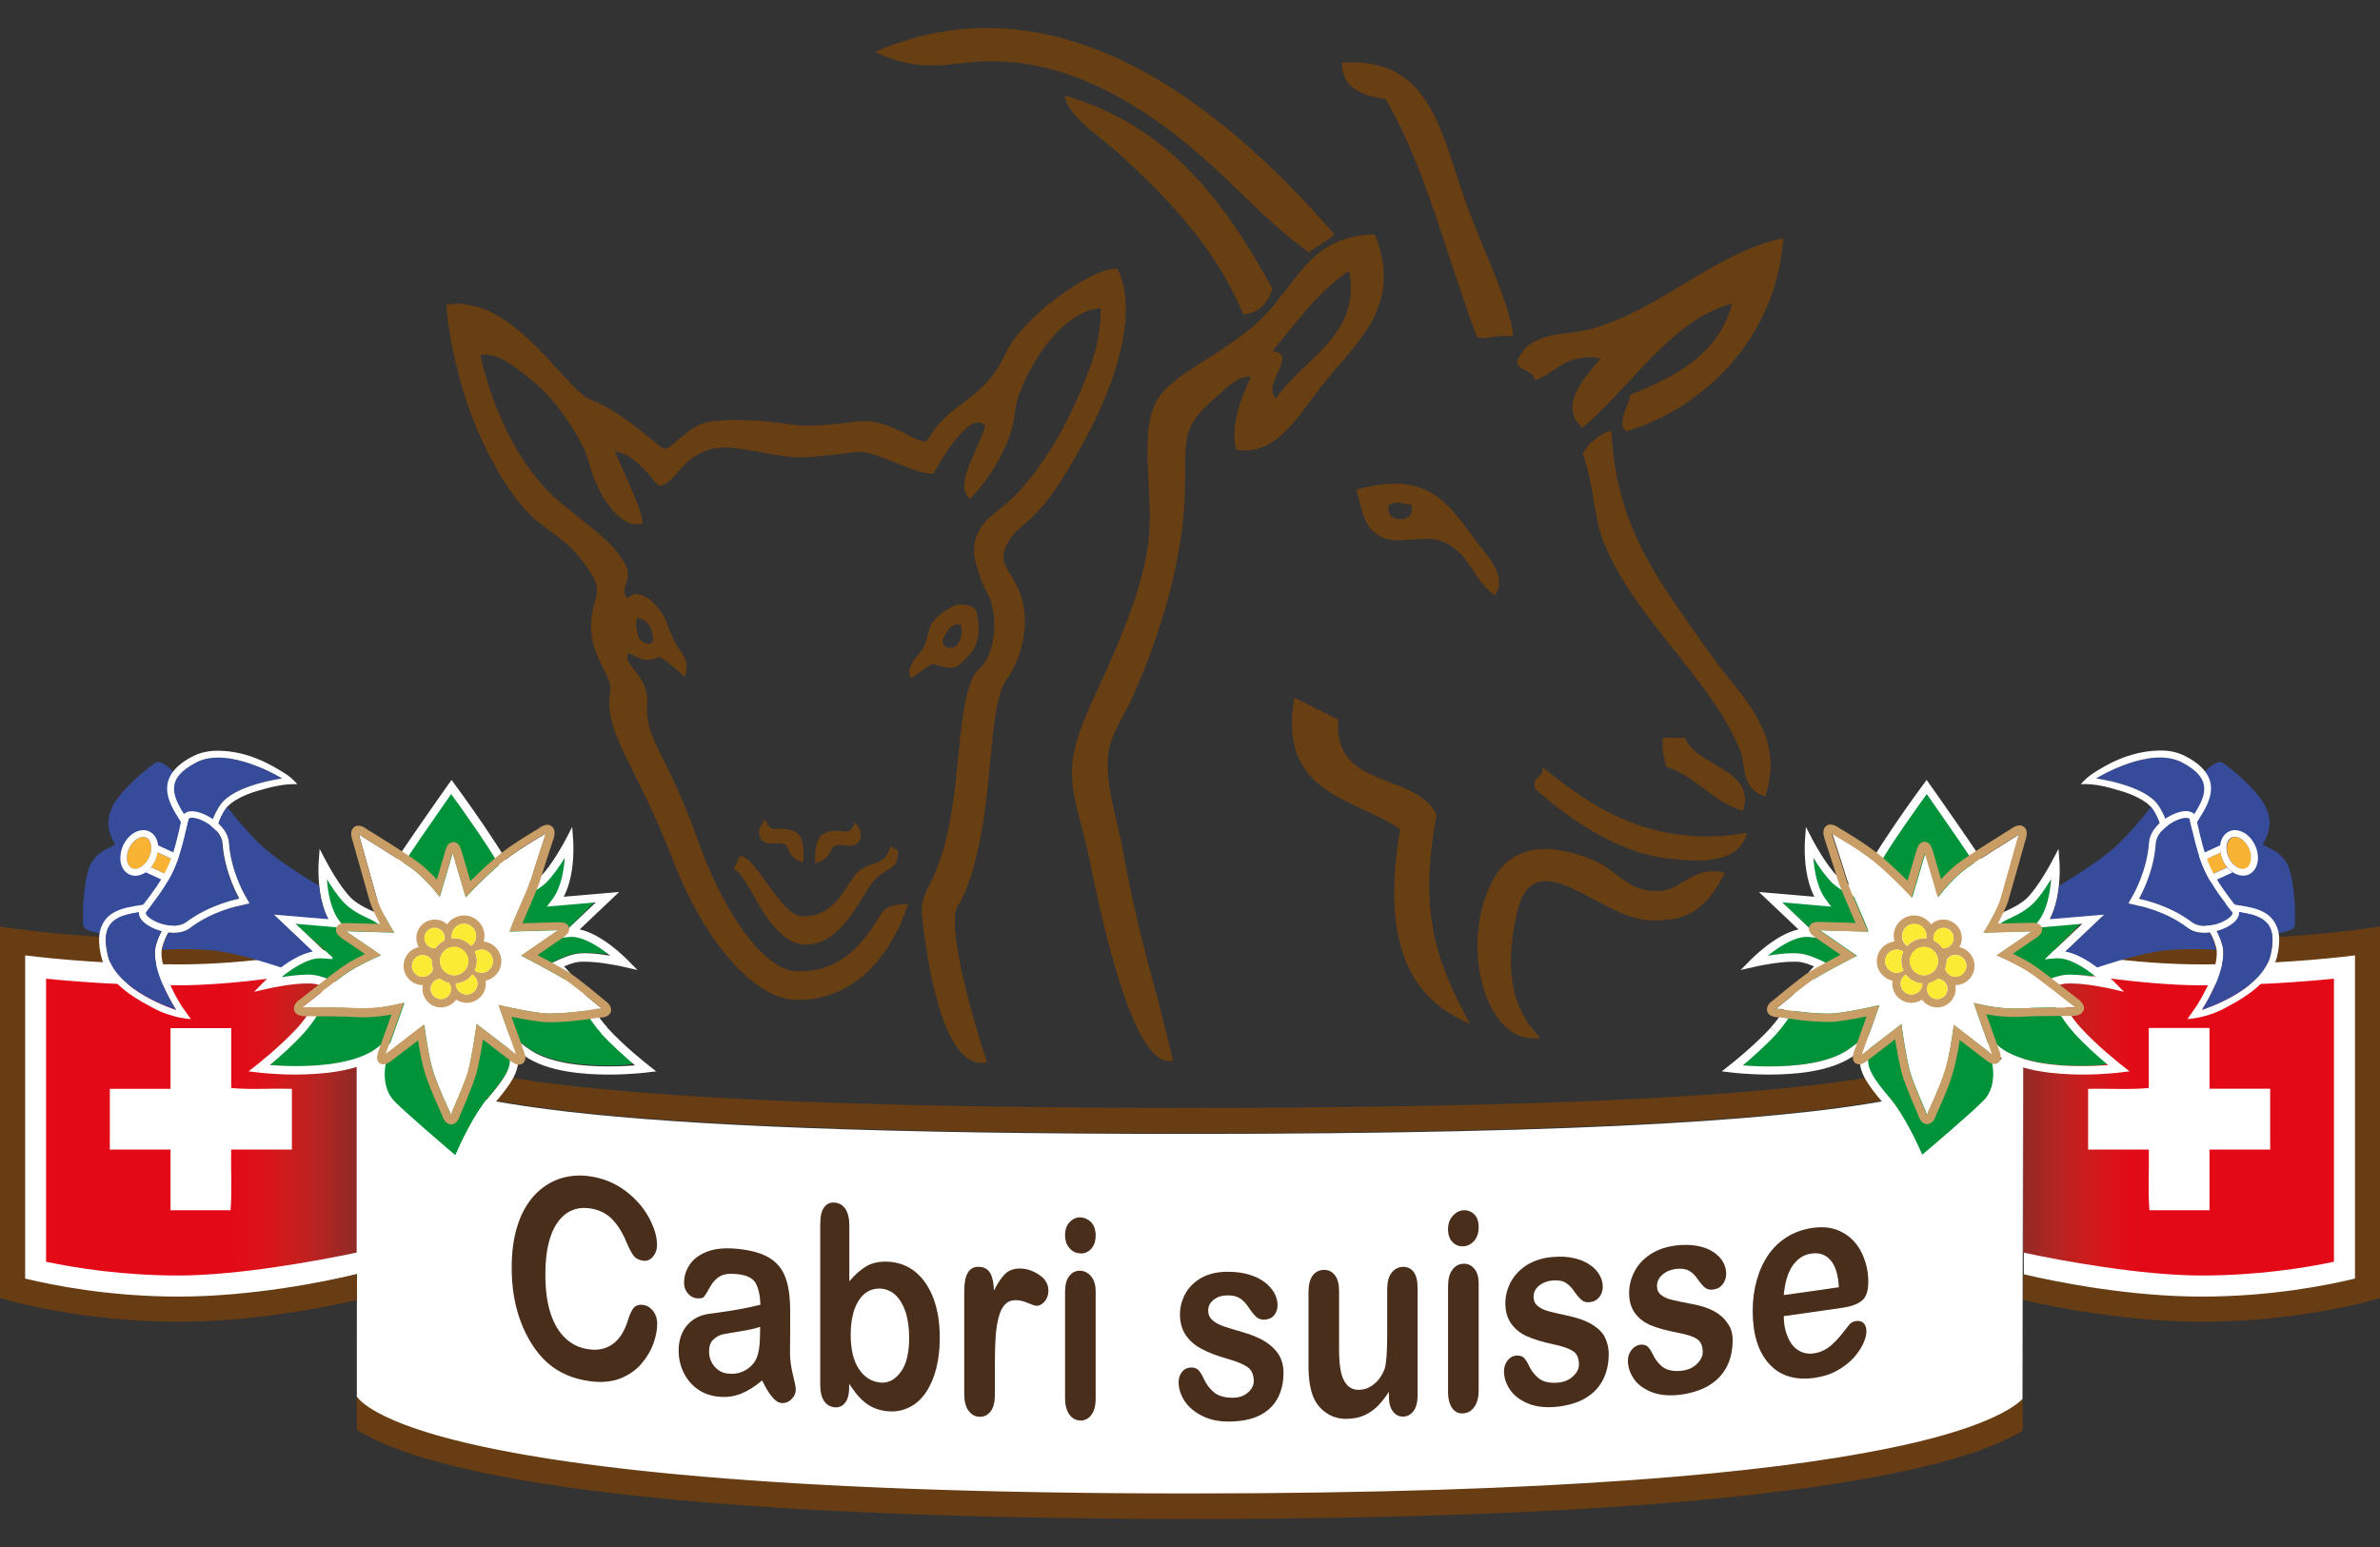 <?xml version="1.0" encoding="utf-8"?>
<!-- Generator: Adobe Illustrator 22.0.1, SVG Export Plug-In . SVG Version: 6.00 Build 0)  -->
<svg version="1.1" xmlns="http://www.w3.org/2000/svg" xmlns:xlink="http://www.w3.org/1999/xlink" x="0px" y="0px" width="140px"
	 height="91px" viewBox="0 0 140 91" style="enable-background:new 0 0 140 91;" xml:space="preserve">
<rect x="0" y="0" width="140" height="91" fill="#333333" stroke="none"/>
<style type="text/css">
	.st0{fill:#FFFFFF;}
	.st1{fill:url(#SVGID_1_);}
	.st2{fill:url(#SVGID_2_);}
	.st3{fill:#683D13;}
	.st4{fill-rule:evenodd;clip-rule:evenodd;fill:#683E13;}
	.st5{fill:#683E13;}
	.st6{fill:#00933A;}
	.st7{fill:#C99E66;}
	.st8{fill:#FCEB34;}
	.st9{fill:#364C9B;}
	.st10{fill:#F9B334;}
	.st11{fill:#4A2E1C;}
</style>
<g id="Logo">
</g>
<g id="Schweizer_Gitzi">
	<g>
		<g>
			<path class="st0" d="M10.43,76.33c-4.07,0-7.41-0.66-9.04-1.06L1.33,56.1l0.08,0.01c1.99,0.24,5.17,0.53,9.01,0.53
				c4.22,0,8.38-0.75,10.48-1.19L21,55.43v19.51C18.83,75.5,14.65,76.33,10.43,76.33z"/>
		</g>
		<g>
			<path class="st0" d="M129.57,76.33c-4.22,0-8.4-0.83-10.52-1.32L119,55.43l0.09,0.02c2.1,0.45,6.26,1.19,10.48,1.19
				c3.84,0,7.02-0.29,9.01-0.53l0.08-0.01v19.1C136.98,75.67,133.65,76.33,129.57,76.33z"/>
		</g>
		<path class="st0" d="M118.97,82.35c-0.51,0.53-2.37,1.81-8.05,2.94c-6.82,1.38-19.08,2.62-40.99,2.62
			c-24.74,0-37.14-1.59-43.26-3.16c-3.06-0.78-4.55-1.57-5.21-2.08c-0.29-0.22-0.42-0.38-0.47-0.47L21,58.96
			c-0.01,0.85,0,2.05,0.97,3.07c1.44,1.49,4.38,2.54,11.47,3.37c7.09,0.81,18.35,1.3,36.33,1.3c24.23,0,36.36-0.88,42.56-2.23
			c3.1-0.68,4.75-1.46,5.71-2.48c0.96-1.02,0.98-2.21,0.97-3.06L118.97,82.35z"/>
		<linearGradient id="SVGID_1_" gradientUnits="userSpaceOnUse" x1="21" y1="65.895" x2="13.5" y2="65.895">
			<stop  offset="0" style="stop-color:#8F2926"/>
			<stop  offset="0.063" style="stop-color:#972925"/>
			<stop  offset="0.312" style="stop-color:#B72421"/>
			<stop  offset="0.556" style="stop-color:#CF1B1C"/>
			<stop  offset="0.789" style="stop-color:#DE1019"/>
			<stop  offset="1" style="stop-color:#E30917"/>
		</linearGradient>
		<path class="st1" d="M10.49,57.96c-3.11,0-5.79-0.19-7.78-0.39v16.65c1.74,0.37,4.52,0.81,7.78,0.81c3.53,0,8.27-0.88,10.49-1.35
			V56.76C18.45,57.23,13.9,57.96,10.49,57.96z M17.17,67.62H13.6c-0.03,1.17,0.06,2.47-0.04,3.57h-3.53v-3.57H6.46v-3.57h3.57v-3.57
			h3.57V64c1.1,0.11,2.4,0.01,3.57,0.05V67.62z"/>
		<linearGradient id="SVGID_2_" gradientUnits="userSpaceOnUse" x1="118.863" y1="65.895" x2="126.106" y2="65.895">
			<stop  offset="0" style="stop-color:#8F2926"/>
			<stop  offset="0.063" style="stop-color:#972925"/>
			<stop  offset="0.312" style="stop-color:#B72421"/>
			<stop  offset="0.556" style="stop-color:#CF1B1C"/>
			<stop  offset="0.789" style="stop-color:#DE1019"/>
			<stop  offset="1" style="stop-color:#E30917"/>
		</linearGradient>
		<path class="st2" d="M129.51,57.96c-3.41,0-7.95-0.73-10.49-1.2v16.92c2.22,0.48,6.96,1.35,10.49,1.35c3.27,0,6.04-0.44,7.78-0.81
			V57.57C135.3,57.77,132.61,57.96,129.51,57.96z M133.54,67.62h-3.57v3.57h-3.53c-0.1-1.1-0.01-2.4-0.04-3.57h-3.57v-3.57
			c1.18-0.03,2.47,0.06,3.57-0.05v-3.53h3.57v3.57h3.57V67.62z"/>
		<path class="st3" d="M129.5,55.25c-4.13,0-8.31-0.76-10.5-1.23l0,0l-1.46-0.33v5.19h0c-0.01,0.88-0.02,1.43-0.57,2.05
			c-0.85,0.97-3.6,2.15-10.66,2.94c-7.06,0.8-18.4,1.3-36.54,1.3c-23.93,0-35.93-0.89-41.83-2.18c-2.95-0.64-4.34-1.4-4.91-2.03
			c-0.56-0.61-0.56-1.16-0.57-2.05l0-5.22l-1.44,0.32c-2.18,0.47-6.38,1.23-10.52,1.23C4.44,55.25,0,54.5,0,54.5v21.85
			c0,0,4.43,1.4,10.5,1.4c4.21,0,8.35-0.79,10.5-1.28v-1.52c-1.96,0.46-6.23,1.32-10.5,1.32c-4.08,0-7.41-0.67-9.02-1.06V56.2
			c1.87,0.23,5.1,0.53,9.02,0.53c4.11,0,8.19-0.71,10.5-1.2l0,3.38c-0.01,0.85,0,2.04,0.97,3.07c1.44,1.49,4.38,2.54,11.47,3.37
			c7.09,0.81,18.35,1.3,36.33,1.3c24.23,0,36.36-0.88,42.56-2.23c3.1-0.68,4.75-1.46,5.71-2.48c0.96-1.02,0.98-2.21,0.97-3.06h0
			v-3.35c2.3,0.49,6.38,1.2,10.5,1.2c3.92,0,7.15-0.3,9.02-0.53v19.01c-1.61,0.39-4.94,1.06-9.02,1.06c-4.27,0-8.54-0.86-10.5-1.32
			v1.52c2.15,0.49,6.29,1.28,10.5,1.28c6.07,0,10.5-1.4,10.5-1.4V54.5C140,54.5,135.56,55.25,129.5,55.25z"/>
		<path class="st3" d="M118.97,82.29c-0.51,0.53-2.37,1.81-8.05,2.94c-6.82,1.38-19.08,2.62-40.99,2.62
			c-24.74,0-37.14-1.59-43.26-3.16c-3.06-0.78-4.55-1.57-5.21-2.08c-0.29-0.22-0.42-0.38-0.47-0.47v1.96
			c3.26,2.07,13.48,5.22,48.95,5.25c24.99,0,37.51-1.61,43.88-3.24c2.6-0.67,4.17-1.34,5.16-1.95V82.29z"/>
		<g>
			<path class="st4" d="M86.66,31.6c-1.6-2.2-2.84-3.92-6.87-2.79c0.39,1.38,0.43,2.27,1.5,2.79c0.95,0.46,2.36-0.13,3.43,0.21
				c1.71,0.55,1.97,2.42,3.22,3.22C88.71,33.82,87.45,32.69,86.66,31.6z M81.72,29.67c0.68-0.24,0.49-0.02,1.29,0
				C83.4,30.84,81.33,30.84,81.72,29.67z"/>
			<path class="st4" d="M81.51,5.84c2.38,4.06,3.59,9.29,5.36,13.95c0.35,0.29,1.25-0.17,2.15,0c-0.21-1.89-1.49-4.46-2.58-7.3
				c-1.65-4.33-2.07-9.21-7.51-8.8C78.96,5.25,80.17,5.6,81.51,5.84z"/>
			<path class="st4" d="M77,14.86c0.46-0.4,1.06-0.66,1.5-1.07C73.03,7.5,62.96-1.94,51.47,3.05c2.1,1.01,3.53,0.86,5.36,0.64
				c5.37-0.64,9.87,2.31,12.66,4.51C72.12,10.27,74.28,12.89,77,14.86z"/>
			<path class="st4" d="M90.74,45.12c0.1,0.68-0.66,0.49-0.43,1.29c1.59,1.43,4.61,3.72,7.73,4.08c1.61,0.19,4.28,0.44,4.72-1.5
				C97.27,49.95,93.59,47.48,90.74,45.12z"/>
			<path class="st4" d="M84.51,47.91c-1.27-2.53-6.13-1.45-5.79-5.58c-0.86-0.43-1.72-0.86-2.58-1.29c-1,5.65,3.44,5.86,6.22,7.73
				c-0.94,5.59-0.11,9.72,4.11,11.45C84.32,56.28,83.48,53.47,84.51,47.91z"/>
			<path class="st4" d="M97.6,52.42c-1.78,0.08-2.5-1.2-3.65-1.72c-2.3-1.03-4.75-1.23-6.01,0.86c-2.21,3.68-0.66,10.05,2.67,9.49
				c-1.69-1.7-2.14-4.03-1.38-7.35c1-4.38,4.85,0.29,7.73,0.43c2.24,0.11,3.37-0.57,4.51-2.79C99.59,50.88,98.96,52.35,97.6,52.42z"
				/>
			<path class="st4" d="M80.87,13.79c-3.95,0.09-4.5,2.94-6.87,5.15c-2.09,1.95-5.19,3.09-6.01,4.72c-1.01,2.03-0.1,5.47-0.43,8.16
				c-0.3,2.44-1.26,4.78-2.15,6.87c-0.92,2.16-2.32,4.56-2.36,6.65c-0.03,1.59,0.7,3.5,1.07,5.37c0.82,4.12,2.7,12.33,4.88,11.67
				c-1.2-5.13-1.93-6.81-2.94-12.32c-0.36-1.97-1.1-4.02-0.86-5.79c0.15-1.11,1.01-2.31,1.5-3.43c1.53-3.51,2.95-7.91,3.01-12.23
				c0.03-2.96-0.16-3.51,1.72-5.15c0.62-0.54,1.38-1.41,2.15-1.29c-0.55,1.2-1.24,2.82-0.86,4.29c2.31,0.36,3.54-1.84,4.94-3.65
				C79.62,20.25,82.64,18.11,80.87,13.79z M75.07,23.44c-0.92-0.82,1.37-2.6-0.22-2.79c1.41-1.66,2.66-3.5,4.51-4.72
				C80.11,19.76,76.56,21.14,75.07,23.44z"/>
			<path class="st4" d="M89.23,21.3c0.15,0.57,0.98,0.45,1.07,1.07c1.26-0.45,1.8-1.63,3.86-1.29c-0.78,0.95-2.6,2.78-1.07,4.08
				c2.84-2.38,5.23-6.36,8.8-7.3c-0.81,2.98-3.29,4.29-6.01,5.37c0,0.66-0.86,1.56-0.22,2.15c5.05-1.55,8.92-5.98,9.23-11.38
				c-4.21,0.95-7.23,4.26-11.37,5.37C91.99,19.78,89.96,19.41,89.23,21.3z"/>
			<path class="st4" d="M99.11,43.4h-1.29c-0.09,0.74,0.08,1.2,0.21,1.72c1.8,0.55,2.66,2.06,4.51,2.57
				C103.28,45.17,99.83,45.16,99.11,43.4z"/>
			<path class="st4" d="M65.84,9.06c3,2.75,5.67,5.54,7.3,9.44c1-0.08,1.42-0.73,1.72-1.5c-2.79-5.08-6.11-9.63-12.23-11.38
				C62.83,6.89,64.61,7.93,65.84,9.06z"/>
			<path class="st4" d="M94.81,25.59c-0.01-0.13-0.03-0.25-0.21-0.21c-0.66,0.26-1.15,0.71-1.5,1.29c0.7,1.99,0.62,3.78,1.29,5.37
				c1.89,4.48,6.14,7.76,7.94,12.02c0.42,0.99,0.03,2.32,1.5,2.79c1.3-3.75-1.64-6.09-3.22-8.37C98.01,34.7,95.1,31.37,94.81,25.59z
				"/>
		</g>
		<path class="st5" d="M46.32,49.85c0.28,0.8,0.92,0.87,0.92,0.87c0-0.02,0.17-1.39-0.36-1.73c-0.41-0.26-0.93-0.25-1.33-0.22
			c-0.31,0.02-0.52-0.48-0.52-0.6l-0.21,0.31c-0.34,0.57-0.1,0.88,0.09,1.02C45.3,49.79,46.14,49.36,46.32,49.85z"/>
		<path class="st5" d="M67.8,16.94l0.05,0C67.82,16.92,67.81,16.92,67.8,16.94z M65.72,15.81c-1.48-0.1-5.58,2.83-6.59,5.02
			c-1.3,2.83-3.18,2.69-4.54,5c-0.38,0.64-2.07-1.28-4.11-1.04c-0.76,0.09-2.71,0.37-3.88,0.19c-1.07-0.16-3.19-0.43-4.93-0.16
			c-1.2,0.19-2.19,1.69-2.6,1.57c-0.37-0.1-2.27-2.08-4.38-2.91c-1.44-0.57-4.54-6.22-8.44-5.56c0,0,0.31,5.82,3.69,10.83
			c1.84,2.73,2.92,2.23,4.63,4.67c0.99,1.41,0.38,1.57,0.23,2.85c-0.27,2.39,1.3,3.34,1.09,4.5c-0.4,2.27,1.63,4.45,3.64,9.69
			c1.93,5.04,4.9,8.35,7.35,8.36c5.03,0.03,6.53-5.66,6.53-5.66s-1.16,0.01-1.47,0.45c-0.72,1.03-1.96,3.66-5.13,3.52
			c-1.99-0.09-4.37-3.76-5.75-7.68c-1.84-5.22-3.15-5.87-2.99-8.12c0.11-1.59-1.49-2.22-1.11-2.89c0.12-0.05,0.98,0.69,1.73,0.22
			c0.23-0.14,1.57,1.16,1.57,1.16s0.34-0.67-0.1-1.33c-1.04-1.56-0.71-1.67-1.23-2.43c-0.66-0.98-1.37-1.22-1.73-1.07
			c-0.05,0.02-0.26,0.16-0.3,0.19c-0.57-0.63,0.48-1.02-0.2-2.13c-0.59-0.96-0.99-1.3-3.52-3.31c-3.85-3.08-4.91-8.85-4.91-8.85
			c0.85-0.18,1.81,0.43,3.36,1.78c1.16,1,2.67,3.24,2.99,4.45c0.65,2.46,2.06,4.01,3.13,3.68c0.36-0.11-1.58-4.21-1.58-4.21
			c0.93-0.07,2.08,1.43,2.44,1.84c0.44,0.5,1.23-0.67,1.71-1.15c0.61-0.61,1.51-0.94,2.12-0.96c1.12-0.03,2.8,0.44,4.11,0.56
			c1.28,0.12,3.49-0.33,4.14-0.29c1.1,0.06,3.38,1.43,4.23,1.25c0,0,2.07-3.9,3.04-2.79c-0.52,1.63-1.87,3.56-0.9,4.3
			c0,0,2.36-2.32,2.65-5.17c0.16-1.59,2.39-5.87,5.04-6.05c-0.01,1.68-0.32,2.84-1.16,4.82c-1.53,3.61-3.35,5.95-4.93,7.11
			c-1.42,1.03-1.5,2.18-1.26,3.04c0.14,0.52,0.27,1.02,0.75,1.94c0.51,0.99,0.53,3.36-0.56,4.31c-1.04,0.91-1.1,4.74-1.51,7.72
			c-0.73,5.26-2.05,4.98-1.84,6.88c0.53,4.67,1.7,9.06,3.82,8.53c-0.68-1.98-2.47-8.06-1.71-9.21c0.55-0.82,1.23-2.73,1.64-6.01
			c0.38-3.05,0.42-6.2,1.23-7.3c0.75-1.02,1.57-3.34,0.68-5.32c-0.51-1.14-1.13-1.45-0.76-2.41c0.55-1.41,1.48-1.13,3.22-3.87
			C68.14,19.29,65.72,15.81,65.72,15.81z M37.46,36.35c0,0,0.73,0.02,0.92,0.91c0.16,0.78-0.31,0.6-0.31,0.6
			C37.23,37.72,37.46,36.35,37.46,36.35z"/>
		<path class="st5" d="M43.52,50.37l-0.37,0.77c0.96,0.24,1.98,4.5,4.34,4.43c1.97-0.06,3.07-2.65,3.83-3.66
			c0.68-0.9,1.55-0.64,1.5-1.88l-0.44-0.25c-0.36,1.15-0.84,0.83-1.71,1.34c-0.84,0.49-1.24,2.81-3.47,2.78
			C45.91,53.89,44.38,50.21,43.52,50.37z"/>
		<g>
			<g>
				<g>
					<path class="st5" d="M57.45,36.01c-0.1-0.49-0.99-0.46-1.16-0.43c-0.21,0.03-1.26,0.59-1.55,1.23
						c-0.2,0.42-0.14,1.04-0.71,1.69c-0.94,1.07-0.4,1.39-0.4,1.39s1.11-0.85,1.27-0.82c0.49,0.11,1.06,0.35,1.45,0.09
						C57.32,38.36,57.81,37.74,57.45,36.01z M56.31,37.93c-0.23,0.31-1.03,0.2-0.83-0.33c0.41-1.05,0.93-0.86,1.04-0.86
						C56.52,36.8,56.72,37.39,56.31,37.93z"/>
				</g>
			</g>
		</g>
		<path class="st5" d="M48.93,49.94c0.2-0.49,1.02-0.01,1.42-0.27c0.2-0.13,0.46-0.43,0.15-1.01l-0.2-0.32
			c-0.01,0.12-0.24,0.61-0.55,0.57c-0.39-0.05-0.91-0.09-1.34,0.15c-0.55,0.31-0.46,1.69-0.46,1.71
			C47.97,50.76,48.61,50.73,48.93,49.94z"/>
		<g>
			<g>
				<g>
					<path class="st6" d="M26.76,67.96c-0.83-0.7-2.83-2.42-3.57-3.16c-0.4-0.4-0.61-0.96-0.61-1.63c0-0.57,0.16-1.19,0.44-1.75
						l-0.39-0.21c-0.1,0.19-0.32,0.38-0.59,0.56c-1.24,0.84-3.4,0.96-4.57,0.96c-0.7,0-1.22-0.03-1.6-0.06
						c0.52-0.54,1.31-1.24,1.97-1.97c0.52-0.57,0.89-1.2,1.26-1.8c0.18-0.3,0.36-0.6,0.54-0.87l0.17-0.25l-0.25-0.05
						c-0.35-0.15-0.76-0.32-1.14-0.35c-0.12-0.01-0.24-0.02-0.36-0.02c-0.41,0-0.91,0.05-1.5,0.14c0.07-0.18,0.19-0.27,0.32-0.36
						c0.34-0.25,1.22-0.85,1.92-0.85l0.1,0l0.69,0.05l-2.23-2l2.92,0.16l-0.37-0.36c-0.54-0.72-0.69-1.85-0.73-2.46
						c0.5,0.63,0.87,1.12,1.19,1.43c0.45,0.42,1.13,0.73,1.39,0.85c0.25,0.11,0.41,0.21,0.57,0.33l0.51,0.38l-0.2-0.58
						c-0.03-0.17-0.05-0.35-0.05-0.53c0-0.62,0.18-1.29,0.51-1.88c0.43-0.78,2.73-4.06,3.42-5.05c0.39,0.42,0.99,1.26,1.61,2.17
						c0.88,1.28,1.79,2.77,1.87,3.23c0.04,0.24,0.07,0.44,0.07,0.63v0.48l0.3-0.27c0.09-0.06,0.18-0.11,0.28-0.15
						c0.33-0.15,1.01-0.46,1.45-0.88c0.41-0.39,0.82-1.01,1.09-1.46c0.05,0.64-0.1,1.77-0.64,2.49l-0.33,0.44l2.84-0.33l-2.18,2.18
						c0,0,0.68-0.16,0.68-0.16c0.79,0,1.67,0.59,2.01,0.84c0.13,0.09,0.25,0.18,0.35,0.27c-0.61-0.01-1.13-0.06-1.54-0.06
						c-0.13,0-0.25,0-0.36,0.01c-0.48,0.05-1.01,0.3-1.37,0.46l-0.36,0.17l0.31,0.16c0.63,0.52,1.06,1.23,1.51,1.98
						c0.37,0.61,0.75,1.24,1.27,1.82c0.66,0.73,1.45,1.42,2,1.88c-0.41,0.12-0.95,0.15-1.56,0.15h0c-1.23,0-3.4-0.13-4.64-0.96
						c-0.4-0.27-0.65-0.47-0.8-0.6l-0.25-0.22c-0.01-0.01-0.05-0.02-0.12-0.03c0,0,0,0,0,0c-0.05,0-0.12,0.04-0.15,0.07
						c-0.05,0.1-0.05,0.13-0.05,0.13l0.01,0.01l0.03,0.12c0.03,0.05,0.08,0.17,0.12,0.36c0.04,0.24,0.07,0.45,0.07,0.63
						c0,0.63-0.28,1.14-1.29,2.33c-0.82,0.97-1.56,2.52-1.93,3.36l-0.03,0.06L26.76,67.96z"/>
				</g>
				<path class="st0" d="M26.73,68.54c0,0-2.9-2.44-3.86-3.4l0,0c-0.52-0.52-0.74-1.23-0.74-1.95l0,0c0-0.34,0.05-0.68,0.13-1.01
					l0,0c-1.31,0.86-3.33,1.02-4.87,1.03l0,0c-1.24,0-2.18-0.12-2.18-0.12l0,0l-0.59-0.07l0.47-0.37c0,0,1.39-1.08,2.42-2.21l0,0
					c0.65-0.71,1.08-1.57,1.6-2.38l0,0c-0.25-0.1-0.53-0.19-0.73-0.2l0,0c-0.1-0.01-0.2-0.01-0.32-0.01l0,0
					c-0.95,0-2.28,0.3-2.28,0.3l0,0l-0.83,0.19l0.6-0.61c0.03,0,1.41-1.47,2.81-1.78l0,0l-2.32-2.2l3.26,0.28
					c-0.51-0.98-0.56-2.2-0.57-2.82l0,0c0-0.26,0.01-0.42,0.01-0.42l0,0l0.06-0.86l0.4,0.76c0,0,0.81,1.53,1.48,2.16l0,0
					c0.39,0.38,1.16,0.72,1.33,0.79l0,0c0.05,0.02,0.1,0.05,0.14,0.07l0,0c0-0.03,0-0.06,0-0.09l0,0c0-0.72,0.21-1.46,0.56-2.09l0,0
					c0.55-0.99,3.64-5.36,3.65-5.37l0,0l0.2-0.28l0.2,0.27c0,0,0.86,1.16,1.74,2.46l0,0c0.89,1.32,1.79,2.71,1.93,3.39l0,0
					c0.02,0.12,0.04,0.24,0.05,0.35l0,0c0.21-0.09,0.93-0.42,1.3-0.78l0,0c0.67-0.63,1.48-2.16,1.48-2.16l0,0l0.4-0.77l0.06,0.87
					c0,0,0.01,0.16,0.01,0.42l0,0c0,0.63-0.06,1.84-0.57,2.82l0,0l3.26-0.28l-2.32,2.2c1.4,0.31,2.78,1.78,2.8,1.78l0,0l0.6,0.61
					l-0.83-0.19c0,0-0.33-0.08-0.78-0.15l0,0c-0.45-0.08-1.02-0.15-1.5-0.15l0,0c-0.11,0-0.22,0-0.32,0.01l0,0
					c-0.25,0.02-0.6,0.14-0.89,0.27l0,0c1.07,1.06,1.54,2.49,2.54,3.58l0,0l-0.18,0.17l-0.18,0.17c-1.17-1.3-1.64-2.86-2.77-3.79
					l0,0l-0.3-0.25l0.35-0.17c0.34-0.16,0.9-0.42,1.39-0.47l0,0c0.12-0.01,0.24-0.02,0.37-0.02l0,0c0.49,0,1.05,0.07,1.5,0.15l0,0
					c-0.11-0.09-0.23-0.18-0.35-0.27l0,0c-0.58-0.43-1.34-0.84-1.91-0.84l0,0c-0.03,0-0.06,0-0.08,0l0,0l-0.72,0.07l2.21-2.1
					l-2.88,0.25l0.33-0.44c0.5-0.66,0.67-1.69,0.72-2.43l0,0c-0.3,0.49-0.71,1.08-1.1,1.47l0,0c-0.5,0.47-1.29,0.81-1.46,0.89l0,0
					c-0.1,0.04-0.19,0.09-0.28,0.15l0,0L30,53.19v-0.44c0-0.01,0-0.03,0-0.04l0,0c0-0.18-0.02-0.38-0.07-0.62l0,0
					c-0.07-0.44-0.98-1.93-1.86-3.21l0,0c-0.62-0.91-1.22-1.75-1.53-2.17l0,0c-0.69,0.99-2.99,4.27-3.42,5.05l0,0
					c-0.32,0.57-0.5,1.23-0.5,1.85l0,0c0,0.18,0.02,0.35,0.05,0.52l0,0l0.12,0.63l-0.51-0.38c-0.14-0.11-0.3-0.21-0.49-0.3l0,0
					c-0.17-0.08-0.96-0.41-1.46-0.89l0,0c-0.4-0.38-0.8-0.98-1.1-1.47l0,0c0.05,0.74,0.22,1.77,0.72,2.43l0,0l0.33,0.44l-2.89-0.25
					l2.2,2.08l-0.69-0.05c-0.03,0-0.06,0-0.08,0l0,0c-0.57-0.01-1.32,0.4-1.91,0.84l0,0c-0.13,0.09-0.25,0.19-0.35,0.27l0,0
					c0.45-0.07,1.01-0.14,1.5-0.15l0,0c0.13,0,0.25,0,0.37,0.02l0,0c0.39,0.04,0.82,0.21,1.15,0.36l0,0l0.27,0.12l-0.17,0.25
					c-0.56,0.83-1.02,1.82-1.8,2.68l0,0c-0.68,0.75-1.5,1.47-2.01,1.89l0,0c0.38,0.03,0.92,0.06,1.53,0.06l0,0
					c1.51,0.01,3.48-0.19,4.61-0.95l0,0c0.29-0.19,0.49-0.38,0.64-0.56l0,0l0.41,0.27c-0.27,0.54-0.43,1.15-0.43,1.73l0,0
					c0,0.62,0.18,1.19,0.59,1.6l0,0c0.76,0.76,2.84,2.54,3.57,3.16l0,0c0.3-0.69,1.07-2.36,1.93-3.38l0,0c1-1.18,1.28-1.67,1.28-2.3
					l0,0c0-0.18-0.03-0.39-0.07-0.62l0,0c-0.04-0.19-0.09-0.3-0.11-0.36l0,0c-0.01-0.04-0.01,0.01-0.03-0.11l0,0h0l0,0l0,0l0,0
					c0,0,0,0,0-0.01l0,0c-0.01-0.01-0.01-0.05,0.05-0.17l0,0c0.04-0.05,0.13-0.1,0.19-0.09l0,0c0.16,0.02,0.13,0.05,0.16,0.06l0,0
					c0.01,0.01,0.02,0.02,0.03,0.02l0,0c0.01,0.01,0.03,0.02,0.04,0.04l0,0c0.03,0.03,0.08,0.08,0.16,0.14l0,0
					c0.15,0.13,0.4,0.33,0.8,0.6l0,0c1.13,0.76,3.1,0.96,4.61,0.95l0,0c0.61,0,1.15-0.03,1.53-0.06l0,0
					c-0.5-0.42-1.32-1.14-2.01-1.89l0,0l0.18-0.17l0.18-0.17c1.03,1.13,2.42,2.21,2.42,2.21l0,0l0.47,0.37l-0.59,0.07
					c-0.01,0-0.94,0.12-2.18,0.12l0,0c-1.55,0-3.57-0.17-4.89-1.04l0,0c-0.19-0.13-0.35-0.24-0.48-0.34l0,0
					c0.02,0.15,0.03,0.3,0.03,0.44l0,0c0,0.82-0.39,1.44-1.39,2.62l0,0c-1.02,1.2-1.99,3.55-1.99,3.55l0,0l-0.13,0.32L26.73,68.54
					L26.73,68.54z"/>
			</g>
			<g>
				<path class="st0" d="M27.98,60.66l0.06-0.42l2.32,1.78l-1.03-2.9l0.44,0.1c0,0,1.69,0.38,2.43,0.4c0.08,0,0.16,0,0.25,0
					c1.15,0,2.69-0.27,2.69-0.27l0.02,0h0.02c0.01,0,0.03,0,0.05,0c0.07,0,0.14-0.01,0.18-0.01c-0.04-0.04-0.1-0.09-0.2-0.16
					c0,0-1.46-1.24-2.05-1.6c-0.6-0.37-2.13-1.17-2.13-1.17l-0.37-0.19l2.18-1.5l-2.86,0.08l0.13-0.35
					c0.26-0.66,0.81-1.85,1.13-2.71c0.37-1.21,0.8-2.48,0.8-2.49c0.03-0.09,0.05-0.17,0.06-0.22c-0.05,0.02-0.13,0.07-0.22,0.14
					c0,0-1.52,0.86-2.47,1.67c-0.96,0.82-1.7,1.62-1.71,1.63l-0.3,0.32l-0.77-2.61l-0.76,2.58l-0.3-0.37c0,0-0.51-0.63-1.12-1.13
					c-0.59-0.49-3.12-2.03-3.14-2.05c-0.08-0.06-0.14-0.1-0.19-0.12c0.01,0.05,0.03,0.13,0.06,0.24c0,0,0.75,2.67,0.98,3.48
					c0.16,0.59,0.8,1.67,0.8,1.67l0.23,0.38l-2.84-0.08l2.06,1.41l-0.4,0.18c0,0-0.96,0.44-1.53,0.82c-0.58,0.38-2.5,1.91-2.52,1.92
					c-0.08,0.05-0.14,0.11-0.18,0.14c0.04,0.01,0.11,0.01,0.18,0.01c0.01,0,0.03,0,0.06,0c0.02,0,0.1,0,0.24,0
					c0.53,0,1.8,0,2.75,0.06c0.11,0.01,0.22,0.01,0.33,0.01c1.04,0,1.96-0.23,1.97-0.23L23.79,59l-1.07,3.02l2.24-1.73l0.06,0.43
					c0,0,0.2,1.47,0.46,2.31c0.29,0.91,0.95,2.31,0.95,2.31l0.01,0.02l0.01,0.02c0.03,0.1,0.06,0.17,0.08,0.21
					c0.03-0.05,0.06-0.13,0.09-0.24c0,0,0.66-1.5,0.89-2.22C27.72,62.42,27.98,60.66,27.98,60.66z"/>
				<path class="st7" d="M25.98,65.53c-0.07-0.15-0.68-1.45-0.97-2.36l0,0c-0.19-0.61-0.34-1.47-0.42-1.97l0,0l-1.58,1.21
					c-0.15,0.11-0.28,0.19-0.46,0.2l0,0c-0.09,0-0.22-0.04-0.29-0.14l0,0c-0.07-0.09-0.08-0.19-0.08-0.27l0,0
					c0-0.11,0.03-0.22,0.07-0.34l0,0l0.78-2.18c-0.39,0.07-0.99,0.16-1.65,0.16l0,0c-0.12,0-0.24,0-0.36-0.01l0,0
					c-0.93-0.05-2.2-0.05-2.72-0.05l0,0c-0.15,0-0.24,0-0.24,0l0,0l0-0.25l0,0.25c-0.01,0-0.03,0-0.05,0l0,0
					c-0.18,0-0.33-0.02-0.46-0.08l0,0c-0.13-0.05-0.27-0.2-0.26-0.38l0,0c0.02-0.28,0.2-0.43,0.43-0.59l0,0c0,0,1.92-1.52,2.54-1.94
					l0,0c0.37-0.25,0.87-0.5,1.21-0.67l0,0l-1.36-0.93c-0.18-0.14-0.33-0.24-0.35-0.49l0,0c0-0.16,0.13-0.3,0.23-0.34l0,0
					c0.11-0.05,0.23-0.06,0.36-0.06l0,0c0.02,0,0.03,0,0.04,0l0,0l1.97,0.05c-0.21-0.38-0.5-0.96-0.63-1.4l0,0
					c-0.23-0.81-0.98-3.47-0.98-3.47l0,0c-0.06-0.16-0.09-0.31-0.09-0.44l0,0c0-0.1,0.02-0.22,0.1-0.32l0,0
					c0.08-0.1,0.21-0.16,0.32-0.15l0,0c0.21,0,0.37,0.1,0.55,0.24l0,0c0.01,0,2.51,1.53,3.18,2.08l0,0
					c0.35,0.29,0.67,0.61,0.89,0.85l0,0l0.5-1.71c0.08-0.23,0.15-0.47,0.47-0.5l0,0c0.32,0.04,0.39,0.27,0.47,0.5l0,0l0.53,1.8
					c0.31-0.31,0.84-0.83,1.45-1.35l0,0c1-0.86,2.54-1.72,2.51-1.71l0,0c0.2-0.15,0.37-0.25,0.57-0.25l0,0
					c0.11,0,0.25,0.05,0.32,0.15l0,0c0.08,0.1,0.1,0.21,0.1,0.32l0,0c0,0.13-0.03,0.28-0.09,0.44l0,0c0,0-0.43,1.28-0.8,2.49l0,0
					c-0.28,0.75-0.72,1.72-1,2.39l0,0l2.1-0.06c0.03,0,0.05,0,0.06,0l0,0c0.14,0,0.25,0.01,0.36,0.06l0,0
					c0.11,0.04,0.24,0.17,0.23,0.34l0,0c-0.02,0.25-0.17,0.36-0.35,0.49l0,0l-1.51,1.04c0.49,0.26,1.36,0.72,1.8,0.99l0,0
					c0.66,0.41,2.1,1.64,2.09,1.63l0,0c0.24,0.18,0.42,0.32,0.44,0.6l0,0c0,0.18-0.14,0.33-0.26,0.38l0,0
					c-0.13,0.06-0.28,0.08-0.46,0.08l0,0c-0.01,0-0.02,0-0.03,0l0,0c-0.2,0.03-1.62,0.27-2.75,0.27l0,0c-0.09,0-0.18,0-0.27,0l0,0
					c-0.57-0.02-1.53-0.21-2.09-0.32l0,0l0.74,2.07c0.04,0.12,0.07,0.23,0.07,0.34l0,0c0,0.08-0.01,0.18-0.08,0.27l0,0
					c-0.07,0.09-0.19,0.14-0.29,0.14l0,0c-0.18-0.01-0.31-0.09-0.46-0.2l0,0l-1.66-1.28c-0.09,0.57-0.26,1.58-0.43,2.13l0,0
					c-0.24,0.78-0.9,2.27-0.89,2.25l0,0c-0.11,0.31-0.2,0.58-0.56,0.62l0,0C26.18,66.09,26.08,65.83,25.98,65.53L25.98,65.53z
					 M25.01,60.71c0,0,0.2,1.47,0.46,2.31l0,0c0.29,0.91,0.95,2.31,0.95,2.31l0,0l0.01,0.02l0.01,0.02c0.03,0.1,0.06,0.17,0.08,0.21
					l0,0c0.03-0.05,0.06-0.13,0.09-0.24l0,0c0,0,0.66-1.5,0.89-2.22l0,0c0.22-0.71,0.47-2.47,0.47-2.47l0,0l0.06-0.42l2.32,1.78
					l-1.03-2.9l0.44,0.1c0,0,1.69,0.38,2.43,0.4l0,0c0.08,0,0.16,0,0.25,0l0,0c1.15,0,2.69-0.27,2.69-0.27l0,0l0.02,0h0.02
					c0.01,0,0.03,0,0.05,0l0,0c0.07,0,0.14-0.01,0.18-0.01l0,0c-0.04-0.04-0.1-0.09-0.2-0.16l0,0c0,0-1.46-1.24-2.05-1.6l0,0
					c-0.6-0.37-2.13-1.17-2.13-1.17l0,0l-0.37-0.19l2.18-1.5l-2.86,0.08l0.13-0.35c0.26-0.66,0.81-1.85,1.13-2.71l0,0
					c0.37-1.21,0.8-2.48,0.8-2.49l0,0c0.03-0.09,0.05-0.17,0.06-0.22l0,0c-0.05,0.02-0.13,0.07-0.22,0.14l0,0
					c0,0-1.52,0.86-2.47,1.67l0,0c-0.96,0.82-1.7,1.62-1.71,1.63l0,0l-0.3,0.32l-0.77-2.61l-0.76,2.58l-0.3-0.37
					c0,0-0.51-0.63-1.12-1.13l0,0c-0.59-0.49-3.12-2.03-3.14-2.05l0,0c-0.08-0.06-0.14-0.1-0.19-0.12l0,0
					c0.01,0.05,0.03,0.13,0.06,0.24l0,0c0,0,0.75,2.67,0.98,3.48l0,0c0.16,0.59,0.8,1.67,0.8,1.67l0,0l0.23,0.38l-2.84-0.08
					l2.06,1.41l-0.4,0.18c0,0-0.95,0.44-1.53,0.82l0,0c-0.58,0.38-2.5,1.91-2.52,1.92l0,0c-0.08,0.05-0.14,0.11-0.18,0.14l0,0
					c0.04,0.01,0.11,0.01,0.18,0.01l0,0c0.01,0,0.03,0,0.06,0l0,0c0.02,0,0.1,0,0.24,0l0,0c0.53,0,1.8,0,2.75,0.05l0,0
					c0.11,0.01,0.22,0.01,0.34,0.01l0,0c1.04,0,1.96-0.23,1.97-0.23l0,0l0.45-0.11l-1.07,3.02l2.24-1.73L25.01,60.71L25.01,60.71z"
					/>
			</g>
			<path class="st7" d="M29.49,56.54c0-0.6-0.46-1.09-1.04-1.16c0.03-0.1,0.05-0.21,0.05-0.32c0-0.67-0.54-1.21-1.21-1.21
				c-0.41,0-0.77,0.21-0.99,0.52c-0.19-0.17-0.44-0.28-0.72-0.28c-0.6,0-1.09,0.49-1.09,1.09c0,0.19,0.05,0.37,0.14,0.53
				c-0.51,0.11-0.89,0.56-0.89,1.11c0,0.62,0.51,1.13,1.13,1.13c-0.01,0.07-0.02,0.14-0.02,0.22c0,0.6,0.49,1.09,1.09,1.09
				c0.37,0,0.69-0.18,0.89-0.46c0.18,0.12,0.39,0.19,0.62,0.19c0.62,0,1.13-0.51,1.13-1.13c0-0.06-0.01-0.11-0.02-0.17
				C29.09,57.58,29.49,57.11,29.49,56.54z M27.29,54.34c0.4,0,0.72,0.32,0.72,0.72c0,0.24-0.12,0.45-0.3,0.58
				c-0.24-0.27-0.59-0.45-0.99-0.45c-0.05,0-0.09,0.01-0.14,0.01c-0.01-0.05-0.01-0.1-0.01-0.15
				C26.57,54.67,26.89,54.34,27.29,54.34z M26.72,57.37c-0.46,0-0.84-0.38-0.84-0.84c0-0.34,0.2-0.63,0.5-0.76
				c0.1-0.04,0.2-0.06,0.31-0.06c0.46,0,0.84,0.38,0.84,0.84c0,0.34-0.2,0.63-0.5,0.76C26.93,57.34,26.83,57.37,26.72,57.37z
				 M25.57,54.58c0.33,0,0.6,0.27,0.6,0.6c0,0.05-0.02,0.1-0.03,0.15c-0.21,0.1-0.38,0.25-0.51,0.44c-0.02,0-0.04,0.01-0.06,0.01
				c-0.33,0-0.6-0.27-0.6-0.6C24.97,54.85,25.24,54.58,25.57,54.58z M24.87,57.46c-0.35,0-0.64-0.29-0.64-0.64
				c0-0.35,0.29-0.64,0.64-0.64c0.22,0,0.41,0.12,0.53,0.3c0,0.02-0.01,0.03-0.01,0.05c0,0.16,0.03,0.31,0.09,0.46
				C25.4,57.26,25.16,57.46,24.87,57.46z M25.93,58.77c-0.33,0-0.6-0.27-0.6-0.6c0-0.32,0.26-0.58,0.57-0.59
				c0.14,0.11,0.31,0.2,0.5,0.24c0.08,0.1,0.13,0.22,0.13,0.35C26.53,58.5,26.27,58.77,25.93,58.77z M27.45,58.5
				c-0.35,0-0.64-0.28-0.64-0.64c0,0,0,0,0-0.01c0.4-0.03,0.74-0.22,0.97-0.52c0.18,0.11,0.31,0.3,0.31,0.53
				C28.09,58.21,27.8,58.5,27.45,58.5z M28.32,57.22c-0.15,0-0.28-0.05-0.4-0.13c0.08-0.17,0.13-0.36,0.13-0.56
				c0-0.19-0.04-0.38-0.12-0.55c0.11-0.08,0.24-0.12,0.39-0.12c0.37,0,0.68,0.3,0.68,0.68C29,56.92,28.69,57.22,28.32,57.22z"/>
			<path class="st8" d="M27.56,56.53c0-0.46-0.38-0.84-0.84-0.84s-0.84,0.38-0.84,0.84c0,0.46,0.38,0.84,0.84,0.84
				S27.56,56.99,27.56,56.53z M26.72,55.19c0.39,0,0.74,0.18,0.99,0.45c0.18-0.13,0.3-0.34,0.3-0.58c0-0.4-0.32-0.72-0.72-0.72
				c-0.4,0-0.72,0.32-0.72,0.72c0,0.05,0.01,0.1,0.01,0.15C26.63,55.2,26.67,55.19,26.72,55.19z M25.57,55.78
				c0.02,0,0.04-0.01,0.05-0.01c0.13-0.19,0.31-0.34,0.51-0.44c0.01-0.05,0.03-0.1,0.03-0.15c0-0.33-0.27-0.6-0.6-0.6
				c-0.33,0-0.6,0.27-0.6,0.6C24.97,55.51,25.24,55.78,25.57,55.78z M25.39,56.53c0-0.02,0-0.03,0.01-0.05
				c-0.11-0.17-0.3-0.3-0.53-0.3c-0.35,0-0.64,0.29-0.64,0.64c0,0.35,0.29,0.64,0.64,0.64c0.29,0,0.53-0.2,0.61-0.47
				C25.42,56.84,25.39,56.69,25.39,56.53z M28.32,55.86c-0.14,0-0.28,0.05-0.39,0.12c0.07,0.17,0.12,0.35,0.12,0.55
				c0,0.2-0.05,0.39-0.13,0.56c0.11,0.08,0.25,0.13,0.4,0.13c0.37,0,0.68-0.3,0.68-0.68C29,56.17,28.7,55.86,28.32,55.86z
				 M27.78,57.33c-0.23,0.3-0.57,0.5-0.97,0.52c0,0,0,0,0,0.01c0,0.35,0.29,0.64,0.64,0.64c0.35,0,0.64-0.28,0.64-0.64
				C28.09,57.63,27.96,57.44,27.78,57.33z M25.91,57.58c-0.32,0.01-0.57,0.27-0.57,0.59c0,0.33,0.27,0.6,0.6,0.6
				c0.33,0,0.6-0.27,0.6-0.6c0-0.14-0.05-0.25-0.13-0.35C26.22,57.77,26.06,57.69,25.91,57.58z"/>
			<g>
				<path class="st9" d="M9.19,44.84c-0.11,0.04-1.64,1.18-2.37,2.26c-0.88,1.29-0.22,2.23-0.04,2.58
					c-0.33,0.22-1.31,0.44-1.61,1.58c-0.34,1.26-0.31,3.11-0.26,3.22c0.16,0.4,1.59,0.61,2.29,0.18c1.35-0.85,2.74-0.99,2.99-1.01
					l0.03,0.02c0,0-0.01-0.01-0.01-0.02c0.01,0,0.02,0,0.02,0l-0.03-0.02c-0.15-0.2,1.46-4.24,1.71-4.27l0.03,0.02
					c0,0,0-0.01-0.01-0.02c0.01,0,0.02,0,0.02,0l-0.03-0.02c-0.15-0.2-0.95-1.35-1.19-2.92C10.59,45.59,9.61,44.7,9.19,44.84z"/>
				<path class="st9" d="M16.59,45.79c0,0-2.84,0.38-3.65,1.57c-0.81,1.19-0.72,2.49-0.72,2.49s-0.7-0.83-1.32-1.82
					c-0.71-1.13-1.3-2.18,0.63-3.18C13.45,43.84,16.59,45.79,16.59,45.79"/>
				<path class="st0" d="M16.69,45.45c-0.58-0.35-2-1.28-3.87-1.29c-0.51,0-1.02,0.09-1.48,0.33c-1.02,0.52-1.52,1.18-1.51,1.91
					c0.01,0.69,0.39,1.27,0.74,1.84c0.63,1.01,1.35,1.85,1.35,1.86l0.79,0.94l-0.09-1.22c0,0,0-0.02,0-0.09
					c0-0.3,0.06-1.28,0.66-2.15c0.28-0.44,1.13-0.85,1.91-1.07c0.78-0.23,1.58-0.42,2.3-0.38C17.49,46.13,17.19,45.75,16.69,45.45z
					 M12.95,47.36c-0.81,1.19-0.72,2.49-0.72,2.49s-0.7-0.83-1.32-1.82c-0.71-1.13-1.3-2.18,0.63-3.18c1.92-1,5.06,0.94,5.06,0.94
					S13.75,46.17,12.95,47.36z"/>
				<g>
					<path class="st10" d="M8.42,49.23C8.42,49.23,8.41,49.23,8.42,49.23c-0.27,0-0.63,0.25-0.83,0.68
						c-0.09,0.19-0.13,0.39-0.13,0.56c0,0.31,0.13,0.53,0.3,0.61c0.06,0.02,0.12,0.04,0.18,0.04c0.26,0.01,0.63-0.24,0.83-0.67
						c0.09-0.19,0.13-0.39,0.13-0.56c0-0.31-0.13-0.54-0.3-0.62l0.08-0.18l0,0L8.6,49.27C8.54,49.24,8.49,49.23,8.42,49.23z"/>
					<path class="st0" d="M7.61,51.44c-0.36-0.17-0.54-0.56-0.53-0.97l0,0c0-0.24,0.05-0.49,0.16-0.73l0,0
						c0.25-0.54,0.7-0.9,1.19-0.91l0,0c0.12,0,0.23,0.02,0.35,0.08l0,0h0c0.36,0.17,0.53,0.56,0.53,0.97l0,0
						c0,0.23-0.05,0.48-0.16,0.73l0,0c-0.25,0.53-0.7,0.9-1.19,0.91l0,0C7.83,51.51,7.72,51.49,7.61,51.44L7.61,51.44z M7.59,49.9
						c-0.09,0.19-0.13,0.39-0.13,0.56l0,0c0,0.31,0.13,0.53,0.3,0.61l0,0c0.06,0.02,0.12,0.04,0.18,0.04l0,0
						c0.26,0.01,0.63-0.24,0.83-0.67l0,0c0.09-0.19,0.13-0.39,0.13-0.56l0,0c0-0.31-0.13-0.54-0.3-0.62l0,0l0.08-0.18L8.6,49.27
						c-0.05-0.03-0.11-0.04-0.18-0.04l0,0c0,0-0.01,0-0.01,0l0,0C8.15,49.23,7.79,49.48,7.59,49.9L7.59,49.9z"/>
					<path class="st10" d="M9.27,50.15c-0.03,0.15-0.06,0.31-0.13,0.46c-0.07,0.15-0.16,0.29-0.26,0.41l0.86,0.39l0.4-0.87
						L9.27,50.15z"/>
					<path class="st0" d="M10.48,50.27l-1.2-0.55c0.01,0.05,0.02,0.11,0.02,0.16c0,0.09-0.02,0.18-0.03,0.26l0.87,0.4l-0.4,0.87
						l-0.86-0.39c-0.09,0.11-0.2,0.21-0.31,0.29l1.37,0.63l0.72-1.58L10.48,50.27z"/>
				</g>
				<path class="st9" d="M19.31,54.07c-0.34-0.62-0.49-1.35-0.55-1.97c-1.39-0.83-2.81-1.77-3.63-2.6
					c-0.93-0.95-1.47-1.64-1.76-2.04c-0.03,0.04-0.07,0.08-0.1,0.12c-0.19,0.28-0.33,0.58-0.42,0.86c0.34,0.31,0.6,0.71,0.63,1.15
					c0.11,1.65,0.92,3.05,0.93,3.06l0.28,0.49l-0.56,0.13c-0.02,0-1.61,0.3-2.92,1.3c-0.26,0.2-0.59,0.3-0.99,0.3
					c-0.09,0-0.19-0.01-0.29-0.02c-0.15,0.26-0.28,0.55-0.37,0.88c-0.01,0.04-0.02,0.1-0.03,0.15c0.48-0.04,1.36-0.09,2.69,0
					c1.16,0.07,2.78,0.53,4.31,1.03c0.53-0.4,1.2-0.81,1.87-0.94l-2.29-2.17L19.31,54.07z"/>
				<path class="st0" d="M10.69,59.19c0,0-0.3-0.46-0.6-1.09c-0.3-0.63-0.59-1.43-0.59-2.01c0-0.14,0.01-0.26,0.04-0.37
					c0.17-0.63,0.49-1.12,0.77-1.46c0.14-0.17,0.27-0.3,0.36-0.38c0.09-0.08,0.14-0.12,0.14-0.12l0.96-0.73l-1.2,0.02
					c-0.01,0-1.11,0.01-2.29,0.19c-0.56,0.09-1.13,0.17-1.62,0.46c-0.5,0.28-0.85,0.85-0.83,1.61c0,0.29,0.04,0.61,0.13,0.97
					c0.31,1.25,1.41,2.09,2.39,2.65c0.98,0.56,1.26,0.67,1.9,0.85c0.41,0.12,0.98,0.17,0.98,0.17L10.69,59.19L10.69,59.19z
					 M6.34,56.19c-0.5-2.11,0.68-2.35,2-2.55c1.15-0.18,2.24-0.19,2.24-0.19s-1.04,0.79-1.41,2.17c-0.37,1.39,1.19,3.79,1.19,3.79
					S6.83,58.3,6.34,56.19z"/>
				<path class="st9" d="M10.36,59.4c0,0-1.57-2.4-1.19-3.79c0.37-1.39,1.41-2.17,1.41-2.17s-1.09,0.01-2.24,0.19
					c-1.32,0.2-2.5,0.44-2,2.55C6.83,58.3,10.36,59.4,10.36,59.4"/>
				<path class="st9" d="M11.12,48.14c-0.11,0.05-0.29,1.67-0.92,3.05c-0.61,1.33-1.67,2.42-1.64,2.54
					c0.13,0.45,1.66,1.07,2.39,0.52c1.41-1.07,3.09-1.37,3.09-1.37s0-0.01-0.01-0.02c0.01,0,0.02,0,0.02,0s-0.87-1.47-0.98-3.24
					C13.02,48.7,11.55,47.95,11.12,48.14z"/>
				<path class="st0" d="M14.4,52.65c-0.01-0.01-0.82-1.42-0.93-3.06c-0.07-1.08-1.48-1.87-2.18-1.87c-0.12,0-0.24,0.02-0.33,0.07
					c-0.22,0.1-0.26,0.27-0.38,0.85c-0.13,0.58-0.34,1.55-0.73,2.39c-0.37,0.82-0.95,1.56-1.29,2.01c-0.33,0.43-0.44,0.57-0.37,0.81
					c0.17,0.57,1.22,1.02,2.02,1.02c0.4,0,0.73-0.1,0.99-0.3c1.32-1,2.91-1.3,2.92-1.3l0.56-0.13L14.4,52.65z M14.05,52.87
					c0,0-1.68,0.31-3.09,1.37c-0.73,0.55-2.26-0.07-2.39-0.52c-0.03-0.11,1.03-1.21,1.64-2.54c0.63-1.38,0.8-3,0.92-3.05
					c0.42-0.19,1.9,0.56,1.96,1.47c0.12,1.77,0.98,3.24,0.98,3.24s-0.01,0-0.02,0C14.05,52.87,14.05,52.87,14.05,52.87z"/>
			</g>
		</g>
		<g>
			<g>
				<g>
					<path class="st6" d="M113.05,67.94c-0.3-0.67-1.08-2.35-1.93-3.36c-1.01-1.19-1.29-1.7-1.29-2.33c0-0.19,0.03-0.39,0.07-0.63
						c0.04-0.2,0.09-0.31,0.12-0.37l0.01-0.04l0.07-0.1c-0.01,0-0.01,0-0.02,0c-0.02,0-0.03-0.03-0.08-0.12
						c-0.02-0.03-0.09-0.07-0.14-0.07c-0.07,0.01-0.11,0.02-0.12,0.03l-0.25,0.22c-0.15,0.13-0.4,0.33-0.81,0.6
						c-1.24,0.84-3.41,0.96-4.59,0.96c-0.67,0-1.21-0.03-1.59-0.06c0.52-0.54,1.31-1.24,1.97-1.97c0.52-0.58,0.9-1.21,1.27-1.82
						c0.45-0.75,0.88-1.46,1.51-1.98l0.3-0.25l-0.34-0.08c-0.34-0.16-0.89-0.42-1.38-0.47c-0.11-0.01-0.24-0.01-0.36-0.01
						c-0.4,0-0.92,0.05-1.5,0.14c0.07-0.18,0.19-0.27,0.32-0.36c0.34-0.25,1.22-0.85,1.92-0.85l0.81,0.07l-2.25-2.01l2.92,0.16
						l-0.37-0.36c-0.54-0.72-0.69-1.85-0.73-2.46c0.37,0.42,0.78,1.04,1.19,1.43c0.44,0.42,1.12,0.73,1.38,0.84
						c0.17,0.08,0.27,0.13,0.36,0.19l0.37,0.22l-0.08-0.43c0-0.19,0.02-0.39,0.07-0.63c0.07-0.45,0.99-1.95,1.87-3.23
						c0.62-0.91,1.22-1.75,1.53-2.17c0.38,0.43,3.04,4.21,3.5,5.05c0.33,0.59,0.51,1.25,0.51,1.88c0,0.18-0.02,0.36-0.05,0.53
						l-0.12,0.63l0.43-0.43c0.15-0.12,0.32-0.22,0.5-0.3c0.32-0.14,1-0.45,1.45-0.88c0.4-0.39,0.82-1.01,1.1-1.46
						c0.05,0.64-0.1,1.77-0.64,2.49l-0.33,0.44l2.84-0.33l-2.16,2.17l0.65-0.14l0.1,0c0.7,0,1.58,0.59,1.92,0.85
						c0.13,0.09,0.25,0.19,0.36,0.27c-0.62-0.01-1.13-0.06-1.54-0.06c-0.13,0-0.25,0-0.36,0.02c-0.38,0.04-0.79,0.2-1.14,0.35
						l-0.27,0.12l0.19,0.17c0.19,0.28,0.36,0.57,0.54,0.87c0.36,0.61,0.74,1.23,1.25,1.8c0.71,0.77,1.56,1.51,2,1.88
						c-0.4,0.12-0.93,0.14-1.53,0.14c0,0,0,0,0,0c-1.27,0-3.43-0.13-4.67-0.96c-0.27-0.18-0.48-0.37-0.65-0.57l-0.35,0.28
						c0.3,0.49,0.46,1.11,0.46,1.68c0,0.67-0.21,1.24-0.61,1.63c-0.77,0.77-2.93,2.61-3.58,3.16l-0.05,0.04L113.05,67.94z"/>
				</g>
				<path class="st0" d="M113.16,68.54c0,0,2.9-2.44,3.86-3.4l0,0c0.52-0.52,0.74-1.23,0.74-1.95l0,0c0-0.34-0.05-0.68-0.13-1.01
					l0,0c1.31,0.86,3.33,1.02,4.87,1.03l0,0c1.24,0,2.18-0.12,2.18-0.12l0,0l0.59-0.07l-0.47-0.37c0,0-1.39-1.08-2.42-2.21l0,0
					c-0.65-0.71-1.08-1.57-1.6-2.38l0,0c0.25-0.1,0.53-0.19,0.73-0.2l0,0c0.1-0.01,0.2-0.01,0.32-0.01l0,0c0.95,0,2.28,0.3,2.28,0.3
					l0,0l0.83,0.19l-0.6-0.61c-0.03,0-1.41-1.47-2.81-1.78l0,0l2.32-2.2l-3.26,0.28c0.51-0.98,0.56-2.2,0.57-2.82l0,0
					c0-0.26-0.01-0.42-0.01-0.42l0,0l-0.06-0.86l-0.4,0.76c0,0-0.81,1.53-1.48,2.16l0,0c-0.39,0.38-1.16,0.72-1.33,0.79l0,0
					c-0.05,0.02-0.1,0.05-0.14,0.07l0,0c0-0.03,0-0.06,0-0.09l0,0c0-0.72-0.21-1.46-0.56-2.09l0,0c-0.55-0.99-3.64-5.36-3.65-5.37
					l0,0l-0.2-0.28l-0.2,0.27c0,0-0.86,1.16-1.74,2.46l0,0c-0.89,1.32-1.79,2.71-1.93,3.39l0,0c-0.02,0.12-0.04,0.24-0.05,0.35l0,0
					c-0.21-0.09-0.93-0.42-1.3-0.78l0,0c-0.67-0.63-1.48-2.16-1.48-2.16l0,0l-0.4-0.77l-0.06,0.87c0,0-0.01,0.16-0.01,0.42l0,0
					c0,0.63,0.06,1.84,0.57,2.82l0,0l-3.26-0.28l2.32,2.2c-1.4,0.31-2.78,1.78-2.8,1.78l0,0l-0.6,0.61l0.83-0.19
					c0,0,0.33-0.08,0.78-0.15l0,0c0.45-0.08,1.02-0.15,1.5-0.15l0,0c0.11,0,0.22,0,0.32,0.01l0,0c0.25,0.02,0.6,0.14,0.89,0.27l0,0
					c-1.07,1.06-1.54,2.49-2.54,3.58l0,0l0.18,0.17l0.18,0.17c1.17-1.3,1.64-2.86,2.77-3.79l0,0l0.3-0.25l-0.35-0.17
					c-0.34-0.16-0.9-0.42-1.39-0.47l0,0c-0.12-0.01-0.24-0.02-0.37-0.02l0,0c-0.49,0-1.05,0.07-1.5,0.15l0,0
					c0.11-0.09,0.23-0.18,0.35-0.27l0,0c0.58-0.43,1.34-0.84,1.91-0.84l0,0c0.03,0,0.06,0,0.08,0l0,0l0.72,0.07l-2.21-2.1l2.88,0.25
					l-0.33-0.44c-0.5-0.66-0.67-1.69-0.72-2.43l0,0c0.3,0.49,0.71,1.08,1.1,1.47l0,0c0.5,0.47,1.29,0.81,1.46,0.89l0,0
					c0.1,0.04,0.19,0.09,0.28,0.15l0,0l0.37,0.22v-0.44c0-0.01,0-0.03,0-0.04l0,0c0-0.18,0.02-0.38,0.07-0.62l0,0
					c0.07-0.44,0.98-1.93,1.86-3.21l0,0c0.62-0.91,1.22-1.75,1.53-2.17l0,0c0.69,0.99,2.99,4.27,3.42,5.05l0,0
					c0.32,0.57,0.5,1.23,0.5,1.85l0,0c0,0.18-0.02,0.35-0.05,0.52l0,0l-0.12,0.63l0.51-0.38c0.14-0.11,0.3-0.21,0.49-0.3l0,0
					c0.17-0.08,0.96-0.41,1.46-0.89l0,0c0.4-0.38,0.8-0.98,1.1-1.47l0,0c-0.05,0.74-0.22,1.77-0.72,2.43l0,0l-0.33,0.44l2.89-0.25
					l-2.2,2.08l0.69-0.05c0.03,0,0.06,0,0.08,0l0,0c0.57-0.01,1.32,0.4,1.91,0.84l0,0c0.13,0.09,0.25,0.19,0.35,0.27l0,0
					c-0.45-0.07-1.01-0.14-1.5-0.15l0,0c-0.13,0-0.25,0-0.37,0.02l0,0c-0.39,0.04-0.82,0.21-1.15,0.36l0,0l-0.27,0.12l0.17,0.25
					c0.56,0.83,1.02,1.82,1.8,2.68l0,0c0.68,0.75,1.5,1.47,2.01,1.89l0,0c-0.38,0.03-0.92,0.06-1.53,0.06l0,0
					c-1.51,0.01-3.48-0.19-4.61-0.95l0,0c-0.29-0.19-0.49-0.38-0.64-0.56l0,0l-0.41,0.27c0.27,0.54,0.43,1.15,0.43,1.73l0,0
					c0,0.62-0.18,1.19-0.59,1.6l0,0c-0.76,0.76-2.84,2.54-3.57,3.16l0,0c-0.3-0.69-1.07-2.36-1.93-3.38l0,0
					c-1-1.18-1.28-1.67-1.28-2.3l0,0c0-0.18,0.03-0.39,0.07-0.62l0,0c0.04-0.19,0.09-0.3,0.11-0.36l0,0
					c0.01-0.04,0.01,0.01,0.03-0.11l0,0h0l0,0l0,0l0,0c0,0,0,0,0-0.01l0,0c0.01-0.01,0.01-0.05-0.05-0.17l0,0
					c-0.04-0.05-0.13-0.1-0.19-0.09l0,0c-0.16,0.02-0.13,0.05-0.16,0.06l0,0c-0.01,0.01-0.02,0.02-0.03,0.02l0,0
					c-0.01,0.01-0.03,0.02-0.04,0.04l0,0c-0.03,0.03-0.08,0.08-0.16,0.14l0,0c-0.15,0.13-0.4,0.33-0.8,0.6l0,0
					c-1.13,0.76-3.1,0.96-4.61,0.95l0,0c-0.61,0-1.15-0.03-1.53-0.06l0,0c0.5-0.42,1.32-1.14,2.01-1.89l0,0l-0.18-0.17l-0.18-0.17
					c-1.03,1.13-2.42,2.21-2.42,2.21l0,0l-0.47,0.37l0.59,0.07c0.01,0,0.94,0.12,2.18,0.12l0,0c1.55,0,3.57-0.17,4.89-1.04l0,0
					c0.19-0.13,0.35-0.24,0.48-0.34l0,0c-0.02,0.15-0.03,0.3-0.03,0.44l0,0c0,0.82,0.39,1.44,1.39,2.62l0,0
					c1.02,1.2,1.99,3.55,1.99,3.55l0,0l0.13,0.32L113.16,68.54L113.16,68.54z"/>
			</g>
			<g>
				<path class="st0" d="M111.91,60.66l-0.06-0.42l-2.32,1.78l1.03-2.9l-0.44,0.1c0,0-1.69,0.38-2.43,0.4c-0.08,0-0.16,0-0.25,0
					c-1.15,0-2.69-0.27-2.69-0.27l-0.02,0h-0.02c-0.01,0-0.03,0-0.05,0c-0.08,0-0.14-0.01-0.18-0.01c0.04-0.04,0.1-0.09,0.2-0.16
					c0,0,1.46-1.24,2.05-1.6c0.6-0.37,2.13-1.17,2.13-1.17l0.37-0.19l-2.18-1.5l2.86,0.08l-0.13-0.35
					c-0.26-0.66-0.81-1.85-1.13-2.71c-0.37-1.21-0.8-2.48-0.8-2.49c-0.03-0.09-0.05-0.17-0.06-0.22c0.05,0.02,0.13,0.07,0.22,0.14
					c0,0,1.52,0.86,2.47,1.67c0.96,0.82,1.7,1.62,1.71,1.63l0.3,0.32l0.77-2.61l0.76,2.58l0.3-0.37c0,0,0.51-0.63,1.12-1.13
					c0.59-0.49,3.12-2.03,3.14-2.05c0.08-0.06,0.14-0.1,0.19-0.12c-0.01,0.05-0.03,0.13-0.06,0.24c0,0-0.75,2.67-0.98,3.48
					c-0.16,0.59-0.8,1.67-0.8,1.67l-0.23,0.38l2.84-0.08l-2.06,1.41l0.4,0.18c0,0,0.95,0.44,1.53,0.82c0.58,0.38,2.5,1.91,2.52,1.92
					c0.08,0.05,0.14,0.11,0.18,0.14c-0.04,0.01-0.11,0.01-0.18,0.01c-0.02,0-0.03,0-0.06,0c-0.02,0-0.1,0-0.24,0
					c-0.53,0-1.8,0-2.75,0.06c-0.11,0.01-0.22,0.01-0.33,0.01c-1.04,0-1.96-0.23-1.97-0.23L116.1,59l1.07,3.02l-2.24-1.73
					l-0.06,0.43c0,0-0.2,1.47-0.46,2.31c-0.29,0.91-0.95,2.31-0.95,2.31l-0.01,0.02l-0.01,0.02c-0.03,0.1-0.06,0.17-0.08,0.21
					c-0.03-0.05-0.06-0.13-0.09-0.24c0,0-0.66-1.5-0.89-2.22C112.16,62.42,111.91,60.66,111.91,60.66z"/>
				<path class="st7" d="M113.91,65.53c-0.1,0.3-0.21,0.56-0.55,0.6l0,0c-0.35-0.04-0.45-0.31-0.56-0.62l0,0
					c0.01,0.02-0.65-1.47-0.89-2.25l0,0c-0.17-0.55-0.34-1.56-0.43-2.13l-1.66,1.28l0,0c-0.15,0.11-0.28,0.19-0.46,0.2l0,0
					c-0.1,0-0.22-0.05-0.29-0.14l0,0c-0.07-0.09-0.08-0.19-0.08-0.27l0,0c0-0.11,0.03-0.22,0.07-0.34l0.74-2.07l0,0
					c-0.56,0.11-1.52,0.3-2.09,0.32l0,0c-0.09,0-0.18,0-0.27,0l0,0c-1.13,0-2.55-0.24-2.75-0.27l0,0c-0.01,0-0.02,0-0.03,0l0,0
					c-0.18,0-0.33-0.02-0.46-0.08l0,0c-0.13-0.05-0.27-0.2-0.26-0.38l0,0c0.02-0.28,0.2-0.43,0.44-0.6l0,0
					c-0.01,0.01,1.43-1.22,2.09-1.63l0,0c0.44-0.27,1.31-0.74,1.8-0.99l-1.52-1.04l0,0c-0.18-0.14-0.33-0.25-0.35-0.49l0,0
					c0-0.16,0.13-0.3,0.23-0.34l0,0c0.11-0.05,0.23-0.06,0.36-0.06l0,0c0.02,0,0.04,0,0.06,0l2.1,0.06l0,0
					c-0.28-0.67-0.72-1.63-1-2.39l0,0c-0.37-1.21-0.8-2.48-0.8-2.49l0,0c-0.05-0.16-0.09-0.3-0.09-0.44l0,0
					c0-0.11,0.02-0.22,0.1-0.32l0,0c0.08-0.1,0.21-0.16,0.32-0.15l0,0c0.2,0.01,0.37,0.1,0.57,0.25l0,0
					c-0.02-0.02,1.51,0.85,2.51,1.71l0,0c0.61,0.53,1.14,1.04,1.45,1.35l0.53-1.8l0,0c0.08-0.23,0.15-0.46,0.47-0.5l0,0
					c0.32,0.04,0.39,0.27,0.47,0.5l0.5,1.71l0,0c0.22-0.24,0.53-0.56,0.89-0.85l0,0c0.67-0.55,3.17-2.07,3.18-2.08l0,0
					c0.18-0.14,0.35-0.23,0.55-0.24l0,0c0.11,0,0.25,0.05,0.32,0.15l0,0c0.08,0.1,0.1,0.21,0.1,0.32l0,0c0,0.14-0.03,0.28-0.09,0.44
					l0,0c0,0-0.74,2.66-0.98,3.47l0,0c-0.13,0.44-0.43,1.02-0.63,1.4l1.97-0.05l0,0c0.01,0,0.03,0,0.04,0l0,0
					c0.14,0,0.25,0.01,0.36,0.06l0,0c0.11,0.04,0.24,0.17,0.23,0.34l0,0c-0.02,0.25-0.17,0.36-0.35,0.49l-1.36,0.93l0,0
					c0.34,0.17,0.83,0.42,1.21,0.67l0,0c0.62,0.42,2.54,1.94,2.54,1.94l0,0c0.23,0.17,0.41,0.31,0.43,0.59l0,0
					c0,0.18-0.14,0.33-0.27,0.38l0,0c-0.13,0.06-0.28,0.08-0.46,0.08l0,0c-0.02,0-0.04,0-0.05,0l0-0.25l0,0.25l0,0
					c0,0-0.09,0-0.24,0l0,0c-0.52,0-1.8,0-2.72,0.05l0,0c-0.12,0.01-0.24,0.01-0.36,0.01l0,0c-0.65,0-1.26-0.08-1.65-0.16l0.78,2.18
					l0,0c0.04,0.12,0.07,0.23,0.07,0.34l0,0c0,0.08-0.01,0.18-0.08,0.27l0,0c-0.07,0.09-0.19,0.14-0.29,0.14l0,0
					c-0.18-0.01-0.31-0.09-0.46-0.2l-1.58-1.21l0,0c-0.08,0.51-0.23,1.36-0.42,1.97l0,0C114.6,64.07,113.98,65.38,113.91,65.53
					L113.91,65.53z M114.87,60.71l0.06-0.43l2.24,1.73l-1.07-3.02l0.45,0.11l0,0c0,0,0.93,0.23,1.96,0.23l0,0
					c0.11,0,0.22,0,0.34-0.01l0,0c0.94-0.05,2.22-0.05,2.75-0.05l0,0c0.13,0,0.22,0,0.24,0l0,0c0.02,0,0.04,0,0.05,0l0,0
					c0.08,0,0.14-0.01,0.18-0.01l0,0c-0.04-0.04-0.1-0.09-0.18-0.14l0,0c-0.02-0.01-1.94-1.54-2.52-1.92l0,0
					c-0.57-0.38-1.53-0.82-1.53-0.82l-0.4-0.18l2.06-1.41l-2.84,0.08l0.23-0.38l0,0c0,0,0.64-1.08,0.8-1.67l0,0
					c0.23-0.81,0.98-3.48,0.98-3.48l0,0c0.04-0.1,0.06-0.18,0.06-0.24l0,0c-0.05,0.02-0.12,0.06-0.19,0.12l0,0
					c-0.03,0.02-2.55,1.56-3.14,2.05l0,0c-0.6,0.5-1.12,1.13-1.12,1.13l-0.3,0.37l-0.76-2.58l-0.77,2.61l-0.3-0.32l0,0
					c0,0-0.75-0.8-1.71-1.63l0,0c-0.94-0.81-2.47-1.67-2.47-1.67l0,0c-0.09-0.07-0.17-0.12-0.22-0.14l0,0
					c0.01,0.05,0.03,0.13,0.06,0.22l0,0c0,0,0.43,1.28,0.8,2.49l0,0c0.32,0.86,0.87,2.05,1.13,2.71l0.14,0.35l-2.86-0.08l2.18,1.5
					l-0.37,0.19l0,0c0,0-1.53,0.8-2.13,1.17l0,0c-0.58,0.36-2.04,1.6-2.05,1.6l0,0c-0.1,0.07-0.16,0.12-0.19,0.16l0,0
					c0.04,0.01,0.11,0.02,0.18,0.01l0,0c0.02,0,0.03,0,0.05,0h0.02l0.03,0l0,0c0,0,1.54,0.27,2.69,0.27l0,0c0.09,0,0.17,0,0.25,0
					l0,0c0.74-0.03,2.43-0.4,2.43-0.4l0.44-0.1l-1.03,2.9l2.32-1.78l0.06,0.42l0,0c0,0,0.25,1.76,0.47,2.47l0,0
					c0.22,0.72,0.88,2.22,0.88,2.22l0,0c0.03,0.11,0.07,0.19,0.09,0.24l0,0c0.03-0.05,0.05-0.12,0.08-0.21l0-0.02l0.01-0.02l0,0
					c0,0,0.67-1.41,0.95-2.31l0,0C114.68,62.17,114.87,60.71,114.87,60.71L114.87,60.71z"/>
			</g>
			<path class="st7" d="M111.33,57.69c-0.01,0.06-0.02,0.11-0.02,0.17c0,0.63,0.51,1.13,1.13,1.13c0.23,0,0.44-0.07,0.62-0.19
				c0.2,0.28,0.52,0.46,0.89,0.46c0.6,0,1.09-0.49,1.09-1.09c0-0.07-0.01-0.15-0.02-0.22c0.62,0,1.13-0.51,1.13-1.13
				c0-0.54-0.38-0.99-0.89-1.11c0.09-0.16,0.14-0.34,0.14-0.53c0-0.6-0.49-1.09-1.09-1.09c-0.28,0-0.53,0.11-0.72,0.28
				c-0.22-0.31-0.58-0.52-0.99-0.52c-0.67,0-1.21,0.54-1.21,1.21c0,0.11,0.02,0.22,0.05,0.32c-0.58,0.07-1.04,0.56-1.04,1.16
				C110.4,57.11,110.8,57.58,111.33,57.69z M113.32,55.06c0,0.05,0,0.1-0.01,0.15c-0.05,0-0.09-0.01-0.14-0.01
				c-0.39,0-0.74,0.18-0.99,0.45c-0.18-0.13-0.3-0.34-0.3-0.58c0-0.4,0.32-0.72,0.72-0.72C113,54.34,113.32,54.67,113.32,55.06z
				 M112.86,57.31c-0.29-0.13-0.5-0.42-0.5-0.76c0-0.46,0.38-0.84,0.84-0.84c0.11,0,0.21,0.02,0.31,0.06
				c0.29,0.13,0.5,0.42,0.5,0.76c0,0.46-0.38,0.84-0.84,0.84C113.06,57.37,112.95,57.34,112.86,57.31z M114.92,55.18
				c0,0.33-0.27,0.6-0.6,0.6c-0.02,0-0.04-0.01-0.05-0.01c-0.13-0.19-0.31-0.34-0.51-0.44c-0.01-0.05-0.03-0.1-0.03-0.15
				c0-0.33,0.27-0.6,0.6-0.6C114.65,54.58,114.92,54.85,114.92,55.18z M114.42,56.98c0.05-0.14,0.09-0.3,0.09-0.46
				c0-0.02,0-0.03-0.01-0.05c0.11-0.17,0.3-0.3,0.53-0.3c0.35,0,0.64,0.29,0.64,0.64c0,0.35-0.29,0.64-0.64,0.64
				C114.73,57.46,114.49,57.26,114.42,56.98z M113.36,58.17c0-0.14,0.05-0.25,0.13-0.35c0.18-0.05,0.35-0.13,0.5-0.24
				c0.32,0.01,0.57,0.27,0.57,0.59c0,0.33-0.27,0.6-0.6,0.6C113.62,58.77,113.36,58.5,113.36,58.17z M111.8,57.86
				c0-0.23,0.13-0.42,0.31-0.53c0.23,0.3,0.57,0.5,0.97,0.52c0,0,0,0,0,0.01c0,0.35-0.29,0.64-0.64,0.64
				C112.09,58.5,111.8,58.21,111.8,57.86z M110.89,56.54c0-0.38,0.3-0.68,0.68-0.68c0.14,0,0.28,0.05,0.39,0.12
				c-0.08,0.17-0.12,0.35-0.12,0.55c0,0.2,0.05,0.39,0.13,0.56c-0.11,0.08-0.25,0.13-0.4,0.13
				C111.19,57.22,110.89,56.92,110.89,56.54z"/>
			<path class="st8" d="M113.17,57.37c0.46,0,0.84-0.38,0.84-0.84c0-0.46-0.38-0.84-0.84-0.84s-0.84,0.38-0.84,0.84
				C112.33,56.99,112.71,57.37,113.17,57.37z M113.31,55.21c0.01-0.05,0.02-0.1,0.02-0.15c0-0.4-0.32-0.72-0.72-0.72
				c-0.4,0-0.72,0.32-0.72,0.72c0,0.24,0.12,0.45,0.3,0.58c0.24-0.27,0.6-0.45,0.99-0.45C113.22,55.19,113.26,55.2,113.31,55.21z
				 M114.92,55.18c0-0.33-0.27-0.6-0.6-0.6s-0.6,0.27-0.6,0.6c0,0.05,0.02,0.1,0.03,0.15c0.21,0.1,0.38,0.25,0.51,0.44
				c0.02,0,0.04,0.01,0.05,0.01C114.65,55.78,114.92,55.51,114.92,55.18z M114.42,56.99c0.07,0.27,0.31,0.47,0.61,0.47
				c0.35,0,0.64-0.29,0.64-0.64c0-0.35-0.29-0.64-0.64-0.64c-0.22,0-0.41,0.12-0.52,0.3c0,0.02,0.01,0.03,0.01,0.05
				C114.5,56.69,114.47,56.84,114.42,56.99z M110.89,56.54c0,0.37,0.3,0.68,0.68,0.68c0.15,0,0.28-0.05,0.4-0.13
				c-0.08-0.17-0.13-0.36-0.13-0.56c0-0.19,0.04-0.38,0.12-0.55c-0.11-0.08-0.24-0.12-0.39-0.12
				C111.19,55.86,110.89,56.17,110.89,56.54z M111.8,57.86c0,0.35,0.29,0.64,0.64,0.64c0.35,0,0.64-0.28,0.64-0.64c0,0,0,0,0-0.01
				c-0.4-0.03-0.74-0.22-0.97-0.52C111.93,57.44,111.8,57.63,111.8,57.86z M113.48,57.82c-0.08,0.1-0.13,0.22-0.13,0.35
				c0,0.33,0.27,0.6,0.6,0.6c0.33,0,0.6-0.27,0.6-0.6c0-0.32-0.26-0.58-0.57-0.59C113.83,57.69,113.67,57.77,113.48,57.82z"/>
			<g>
				<path class="st9" d="M130.69,44.84c0.11,0.04,1.64,1.18,2.37,2.26c0.88,1.29,0.22,2.23,0.04,2.58c0.33,0.22,1.31,0.44,1.61,1.58
					c0.34,1.26,0.31,3.11,0.27,3.22c-0.16,0.4-1.59,0.61-2.29,0.18c-1.35-0.85-2.74-0.99-2.99-1.01l-0.03,0.02c0,0,0-0.01,0.01-0.02
					c-0.01,0-0.02,0-0.02,0l0.03-0.02c0.15-0.2-1.46-4.24-1.71-4.27l-0.03,0.02c0,0,0-0.01,0.01-0.02c-0.01,0-0.02,0-0.02,0
					l0.03-0.02c0.15-0.2,0.95-1.35,1.19-2.92C129.3,45.59,130.28,44.7,130.69,44.84z"/>
				<path class="st9" d="M123.3,45.79c0,0,2.84,0.38,3.65,1.57c0.81,1.19,0.72,2.49,0.72,2.49s0.7-0.84,1.32-1.82
					c0.71-1.13,1.3-2.18-0.63-3.18C126.44,43.84,123.3,45.79,123.3,45.79"/>
				<path class="st0" d="M122.4,46.13c0.73-0.05,1.52,0.14,2.3,0.38c0.78,0.22,1.63,0.63,1.91,1.07c0.6,0.87,0.66,1.85,0.66,2.15
					c0,0.06,0,0.08,0,0.08l-0.09,1.22l0.79-0.94c0.01-0.01,0.72-0.85,1.35-1.86c0.35-0.57,0.73-1.15,0.74-1.84
					c0.01-0.73-0.49-1.39-1.51-1.91c-0.46-0.24-0.97-0.34-1.48-0.33c-1.87,0.01-3.29,0.93-3.87,1.29
					C122.7,45.75,122.4,46.13,122.4,46.13z M123.3,45.79c0,0,3.14-1.95,5.06-0.94c1.92,1,1.34,2.05,0.63,3.18
					c-0.62,0.98-1.32,1.82-1.32,1.82s0.09-1.3-0.72-2.49C126.14,46.17,123.3,45.79,123.3,45.79z"/>
				<g>
					<path class="st10" d="M131.47,49.23C131.47,49.23,131.47,49.23,131.47,49.23c0.27,0,0.64,0.25,0.83,0.68
						c0.09,0.19,0.13,0.39,0.13,0.56c0,0.31-0.13,0.54-0.3,0.62c-0.06,0.02-0.12,0.04-0.18,0.04c-0.26,0.01-0.63-0.24-0.83-0.67
						c-0.09-0.19-0.13-0.39-0.13-0.56c0-0.31,0.13-0.54,0.3-0.62l-0.08-0.18l0,0l0.09,0.18C131.34,49.24,131.4,49.23,131.47,49.23z"
						/>
					<path class="st0" d="M132.28,51.44c-0.11,0.05-0.23,0.07-0.34,0.07l0,0c-0.48-0.01-0.94-0.37-1.19-0.9l0,0
						c-0.11-0.24-0.16-0.49-0.16-0.73l0,0c0-0.41,0.17-0.8,0.53-0.97l0,0l0,0c0.11-0.05,0.23-0.08,0.35-0.08l0,0
						c0.49,0.01,0.94,0.37,1.19,0.91l0,0c0.11,0.24,0.16,0.49,0.16,0.73l0,0C132.82,50.88,132.65,51.27,132.28,51.44L132.28,51.44z
						 M132.29,49.9c-0.19-0.43-0.55-0.68-0.82-0.68l0,0c0,0-0.01,0-0.01,0l0,0c-0.07,0-0.12,0.01-0.18,0.04l-0.09-0.18l0.08,0.18
						l0,0c-0.18,0.08-0.3,0.3-0.3,0.62l0,0c0,0.17,0.04,0.37,0.13,0.56l0,0c0.19,0.43,0.56,0.68,0.83,0.67l0,0
						c0.06,0,0.12-0.01,0.18-0.04l0,0c0.18-0.08,0.3-0.3,0.3-0.62l0,0C132.42,50.29,132.38,50.1,132.29,49.9L132.29,49.9z"/>
					<path class="st10" d="M130.62,50.15c0.03,0.15,0.06,0.31,0.13,0.46c0.07,0.15,0.16,0.29,0.26,0.41l-0.86,0.39l-0.4-0.87
						L130.62,50.15z"/>
					<path class="st0" d="M129.41,50.27l1.2-0.55c-0.01,0.06-0.02,0.11-0.02,0.16c0,0.09,0.01,0.18,0.03,0.27l-0.87,0.4l0.4,0.87
						l0.86-0.39c0.09,0.11,0.2,0.21,0.31,0.29l-1.37,0.63l-0.72-1.58L129.41,50.27z"/>
				</g>
				<path class="st9" d="M120.58,54.07c0.34-0.62,0.49-1.35,0.55-1.97c1.39-0.83,2.81-1.77,3.63-2.6c0.93-0.95,1.47-1.64,1.76-2.04
					c0.03,0.04,0.07,0.08,0.1,0.12c0.19,0.28,0.33,0.58,0.42,0.86c-0.34,0.31-0.6,0.71-0.63,1.15c-0.11,1.64-0.92,3.05-0.93,3.06
					l-0.28,0.49l0.56,0.13c0.02,0,1.61,0.3,2.92,1.3c0.26,0.2,0.59,0.3,0.99,0.3c0.09,0,0.19-0.01,0.29-0.02
					c0.15,0.26,0.28,0.55,0.37,0.88c0.01,0.04,0.02,0.1,0.03,0.15c-0.48-0.05-1.36-0.09-2.69,0c-1.15,0.07-2.78,0.53-4.31,1.03
					c-0.53-0.4-1.2-0.81-1.87-0.94l2.29-2.17L120.58,54.07z"/>
				<path class="st0" d="M129.2,59.19l-0.53,0.76c0,0,0.56-0.05,0.98-0.17c0.64-0.18,0.92-0.29,1.9-0.85
					c0.98-0.57,2.08-1.4,2.39-2.65c0.09-0.36,0.13-0.68,0.13-0.97c0.02-0.75-0.34-1.32-0.83-1.61c-0.49-0.29-1.06-0.37-1.62-0.46
					c-1.18-0.18-2.28-0.19-2.29-0.19l-1.2-0.02l0.96,0.73c0,0,0.05,0.03,0.14,0.12c0.09,0.09,0.22,0.22,0.36,0.38
					c0.28,0.34,0.6,0.83,0.77,1.46c0.03,0.1,0.04,0.23,0.04,0.37c0,0.58-0.28,1.38-0.59,2.01C129.5,58.73,129.2,59.19,129.2,59.19
					L129.2,59.19z M129.53,59.4c0,0,1.57-2.4,1.2-3.79c-0.37-1.39-1.41-2.17-1.41-2.17s1.09,0.01,2.24,0.19
					c1.32,0.2,2.5,0.44,2,2.55C133.06,58.3,129.53,59.4,129.53,59.4z"/>
				<path class="st9" d="M129.53,59.4c0,0,1.57-2.4,1.2-3.79c-0.37-1.39-1.41-2.17-1.41-2.17s1.09,0.01,2.24,0.19
					c1.32,0.2,2.5,0.44,2,2.55C133.06,58.3,129.53,59.4,129.53,59.4"/>
				<path class="st9" d="M128.76,48.14c0.11,0.05,0.29,1.67,0.92,3.05c0.61,1.33,1.67,2.42,1.64,2.54
					c-0.13,0.45-1.66,1.07-2.39,0.52c-1.41-1.07-3.09-1.37-3.09-1.37s0-0.01,0.01-0.02c-0.01,0-0.02,0-0.02,0s0.87-1.47,0.98-3.24
					C126.87,48.7,128.34,47.95,128.76,48.14z"/>
				<path class="st0" d="M125.2,53.14l0.56,0.13c0.02,0,1.61,0.3,2.92,1.3c0.26,0.2,0.59,0.3,0.99,0.3c0.79,0,1.85-0.45,2.02-1.02
					c0.07-0.23-0.04-0.38-0.37-0.81c-0.34-0.44-0.91-1.19-1.29-2.01c-0.39-0.85-0.6-1.82-0.73-2.4c-0.13-0.57-0.16-0.75-0.38-0.85
					c-0.1-0.04-0.21-0.07-0.33-0.07c-0.71,0-2.11,0.79-2.18,1.87c-0.11,1.64-0.92,3.05-0.93,3.06L125.2,53.14z M125.85,52.85
					c-0.01,0-0.02,0-0.02,0s0.87-1.47,0.98-3.24c0.06-0.91,1.53-1.67,1.96-1.47c0.11,0.05,0.29,1.67,0.92,3.05
					c0.61,1.33,1.67,2.42,1.64,2.54c-0.13,0.45-1.66,1.07-2.39,0.52c-1.41-1.07-3.09-1.37-3.09-1.37S125.84,52.87,125.85,52.85z"/>
			</g>
		</g>
		<g>
			<path class="st11" d="M38.66,77.87c0,0.37-0.08,0.76-0.23,1.18c-0.15,0.41-0.39,0.81-0.71,1.18c-0.32,0.38-0.74,0.66-1.24,0.86
				c-0.5,0.19-1.09,0.25-1.76,0.16c-0.51-0.07-0.97-0.19-1.38-0.37c-0.42-0.18-0.79-0.41-1.13-0.71c-0.34-0.3-0.65-0.67-0.93-1.11
				c-0.25-0.4-0.47-0.84-0.65-1.32c-0.18-0.48-0.31-0.98-0.4-1.51c-0.09-0.53-0.13-1.08-0.13-1.66c0-0.94,0.11-1.76,0.34-2.47
				c0.22-0.71,0.55-1.29,0.97-1.76c0.42-0.46,0.91-0.79,1.47-0.99c0.56-0.19,1.16-0.25,1.8-0.16c0.78,0.11,1.47,0.39,2.08,0.84
				c0.61,0.45,1.07,0.98,1.4,1.57c0.32,0.59,0.49,1.14,0.49,1.63c0,0.27-0.08,0.5-0.24,0.69c-0.16,0.19-0.35,0.27-0.57,0.24
				c-0.25-0.03-0.44-0.13-0.56-0.28c-0.12-0.16-0.26-0.42-0.42-0.79c-0.25-0.61-0.55-1.08-0.89-1.41c-0.34-0.33-0.77-0.53-1.27-0.6
				c-0.8-0.11-1.44,0.17-1.91,0.84c-0.47,0.67-0.71,1.68-0.71,3.04c0,0.91,0.1,1.67,0.31,2.31c0.21,0.63,0.51,1.12,0.89,1.47
				c0.38,0.35,0.83,0.56,1.35,0.63c0.56,0.08,1.03-0.03,1.42-0.31c0.39-0.29,0.68-0.74,0.88-1.37c0.08-0.3,0.19-0.53,0.31-0.71
				c0.12-0.18,0.32-0.25,0.59-0.22c0.23,0.03,0.43,0.15,0.6,0.37C38.58,77.33,38.66,77.58,38.66,77.87z"/>
			<path class="st11" d="M44.83,81.2c-0.43,0.37-0.85,0.63-1.26,0.79c-0.41,0.16-0.86,0.22-1.36,0.16c-0.46-0.05-0.86-0.2-1.21-0.46
				c-0.35-0.26-0.62-0.59-0.8-0.98c-0.19-0.4-0.28-0.82-0.28-1.26c0-0.59,0.16-1.08,0.47-1.46c0.31-0.38,0.74-0.62,1.28-0.7
				c0.11-0.02,0.4-0.06,0.85-0.12c0.45-0.06,0.84-0.13,1.16-0.19c0.32-0.06,0.67-0.14,1.05-0.23c-0.02-0.57-0.12-1-0.29-1.29
				c-0.17-0.28-0.52-0.45-1.05-0.51c-0.46-0.05-0.8-0.01-1.03,0.12c-0.23,0.13-0.43,0.34-0.59,0.63c-0.16,0.29-0.28,0.48-0.35,0.57
				c-0.07,0.09-0.21,0.12-0.44,0.1c-0.2-0.02-0.38-0.12-0.52-0.29c-0.15-0.17-0.22-0.38-0.22-0.62c0-0.38,0.11-0.74,0.33-1.07
				c0.22-0.33,0.57-0.59,1.04-0.77c0.47-0.18,1.06-0.23,1.77-0.16c0.79,0.08,1.41,0.25,1.86,0.52c0.45,0.27,0.77,0.65,0.96,1.16
				c0.19,0.5,0.28,1.16,0.28,1.96c0,0.51,0,0.94,0,1.29c0,0.35-0.01,0.75-0.01,1.18c0,0.41,0.06,0.84,0.17,1.29
				c0.11,0.45,0.17,0.74,0.17,0.87c0,0.22-0.09,0.42-0.26,0.58c-0.17,0.17-0.37,0.24-0.59,0.22c-0.18-0.02-0.37-0.14-0.55-0.37
				C45.22,81.94,45.03,81.61,44.83,81.2z M44.71,78.05c-0.26,0.09-0.65,0.18-1.15,0.26c-0.5,0.08-0.85,0.14-1.04,0.18
				c-0.19,0.04-0.38,0.14-0.55,0.3c-0.18,0.16-0.26,0.4-0.26,0.71c0,0.33,0.1,0.62,0.31,0.87c0.21,0.25,0.48,0.4,0.81,0.43
				c0.36,0.04,0.68-0.02,0.98-0.18c0.3-0.16,0.52-0.38,0.66-0.66c0.16-0.31,0.24-0.84,0.24-1.6C44.71,78.26,44.71,78.15,44.71,78.05
				z"/>
			<path class="st11" d="M49.96,72.06c0,1.1,0,2.21,0,3.31c0.34-0.4,0.68-0.7,1.03-0.9c0.35-0.2,0.79-0.28,1.3-0.25
				c0.6,0.04,1.12,0.24,1.57,0.61c0.45,0.37,0.8,0.89,1.05,1.55c0.25,0.66,0.37,1.44,0.37,2.33c0,0.66-0.07,1.25-0.21,1.8
				c-0.14,0.54-0.34,1-0.6,1.39c-0.26,0.39-0.58,0.68-0.96,0.87c-0.38,0.2-0.79,0.28-1.24,0.25c-0.28-0.02-0.54-0.08-0.78-0.17
				c-0.24-0.1-0.45-0.22-0.62-0.36c-0.17-0.14-0.32-0.29-0.44-0.43c-0.12-0.15-0.28-0.37-0.48-0.66c0,0.07,0,0.14,0,0.21
				c0,0.41-0.08,0.71-0.24,0.91c-0.16,0.2-0.37,0.29-0.62,0.26c-0.25-0.02-0.46-0.14-0.61-0.36c-0.15-0.22-0.23-0.54-0.23-0.94
				c0-3.16,0-6.31,0-9.47c0-0.44,0.07-0.77,0.22-0.98c0.15-0.21,0.35-0.31,0.62-0.29c0.28,0.02,0.49,0.15,0.64,0.37
				C49.88,71.35,49.96,71.66,49.96,72.06z M50.04,78.51c0,0.86,0.16,1.54,0.49,2.03c0.33,0.49,0.76,0.75,1.29,0.79
				c0.45,0.03,0.84-0.18,1.17-0.63c0.33-0.45,0.49-1.12,0.49-2.01c0-0.57-0.07-1.07-0.2-1.49c-0.14-0.42-0.33-0.75-0.58-1
				c-0.25-0.24-0.54-0.37-0.88-0.4c-0.34-0.02-0.65,0.07-0.92,0.27c-0.27,0.21-0.48,0.52-0.63,0.93
				C50.12,77.42,50.04,77.92,50.04,78.51z"/>
			<path class="st11" d="M58.52,80.25c0,0.6,0,1.21,0,1.81c0,0.44-0.09,0.77-0.26,0.98c-0.17,0.21-0.39,0.31-0.65,0.3
				c-0.26-0.01-0.47-0.13-0.64-0.36c-0.17-0.23-0.25-0.56-0.25-1c0-2.01,0-4.03,0-6.04c0-0.97,0.29-1.45,0.88-1.42
				c0.3,0.01,0.51,0.14,0.65,0.37c0.13,0.23,0.2,0.57,0.22,1.02c0.22-0.44,0.44-0.76,0.66-0.98c0.23-0.22,0.53-0.32,0.91-0.31
				c0.38,0.01,0.75,0.14,1.1,0.38c0.36,0.24,0.53,0.55,0.53,0.92c0,0.26-0.08,0.48-0.23,0.65c-0.15,0.17-0.32,0.25-0.49,0.24
				c-0.07,0-0.23-0.06-0.48-0.16c-0.25-0.11-0.48-0.16-0.67-0.17c-0.26-0.01-0.48,0.06-0.65,0.22c-0.17,0.16-0.3,0.4-0.39,0.73
				c-0.09,0.32-0.16,0.71-0.19,1.16C58.54,79.05,58.52,79.6,58.52,80.25z"/>
			<path class="st11" d="M63.56,73.73c-0.25-0.01-0.47-0.1-0.64-0.3c-0.18-0.19-0.27-0.45-0.27-0.79c0-0.31,0.09-0.56,0.27-0.75
				c0.18-0.19,0.4-0.29,0.64-0.28c0.23,0.01,0.44,0.1,0.62,0.28c0.18,0.18,0.27,0.45,0.27,0.79c0,0.33-0.09,0.59-0.26,0.78
				C64.01,73.65,63.8,73.74,63.56,73.73z M64.45,75.99c0,2.09,0,4.18,0,6.27c0,0.43-0.09,0.76-0.26,0.98
				c-0.17,0.22-0.39,0.33-0.65,0.32c-0.26-0.01-0.48-0.13-0.64-0.36c-0.17-0.23-0.25-0.56-0.25-0.98c0-2.07,0-4.14,0-6.2
				c0-0.43,0.08-0.75,0.25-0.96c0.16-0.21,0.38-0.32,0.64-0.31c0.26,0.01,0.48,0.12,0.65,0.34C64.37,75.3,64.45,75.6,64.45,75.99z"
				/>
			<path class="st11" d="M75.5,80.74c0,0.6-0.12,1.11-0.36,1.54c-0.24,0.43-0.6,0.76-1.07,0.99c-0.47,0.23-1.05,0.34-1.73,0.35
				c-0.65,0.01-1.2-0.11-1.66-0.35c-0.46-0.24-0.8-0.54-1.02-0.89c-0.22-0.36-0.33-0.72-0.33-1.08c0-0.24,0.07-0.44,0.21-0.61
				c0.14-0.17,0.32-0.25,0.53-0.25c0.19,0,0.33,0.05,0.44,0.17c0.1,0.11,0.2,0.27,0.29,0.47c0.18,0.39,0.41,0.67,0.66,0.86
				c0.26,0.19,0.61,0.28,1.05,0.28c0.36,0,0.66-0.1,0.89-0.3c0.23-0.2,0.35-0.42,0.35-0.67c0-0.38-0.12-0.66-0.36-0.83
				c-0.24-0.17-0.63-0.33-1.19-0.49c-0.62-0.18-1.13-0.37-1.51-0.58c-0.39-0.2-0.7-0.47-0.93-0.8c-0.23-0.33-0.35-0.75-0.35-1.23
				c0-0.43,0.11-0.84,0.32-1.23c0.22-0.39,0.53-0.69,0.95-0.93c0.42-0.23,0.93-0.35,1.52-0.35c0.47,0,0.89,0.05,1.26,0.16
				c0.37,0.11,0.68,0.26,0.93,0.45c0.25,0.19,0.44,0.41,0.57,0.64c0.13,0.24,0.19,0.47,0.19,0.7c0,0.25-0.07,0.45-0.21,0.62
				c-0.14,0.16-0.34,0.24-0.59,0.25c-0.18,0-0.34-0.06-0.47-0.18c-0.13-0.13-0.28-0.31-0.45-0.57c-0.14-0.21-0.3-0.38-0.48-0.5
				c-0.18-0.12-0.44-0.19-0.75-0.18c-0.33,0-0.6,0.09-0.81,0.26c-0.22,0.17-0.32,0.38-0.32,0.63c0,0.23,0.08,0.41,0.24,0.56
				c0.16,0.14,0.37,0.26,0.64,0.36c0.27,0.09,0.64,0.21,1.11,0.34c0.56,0.16,1.02,0.35,1.37,0.57c0.35,0.22,0.62,0.49,0.81,0.79
				C75.4,79.99,75.5,80.34,75.5,80.74z"/>
			<path class="st11" d="M81.7,82.15c0-0.09,0-0.19,0-0.28c-0.22,0.34-0.44,0.62-0.68,0.86c-0.24,0.23-0.5,0.41-0.78,0.53
				c-0.28,0.12-0.6,0.19-0.96,0.2c-0.44,0.02-0.83-0.08-1.17-0.29c-0.35-0.21-0.61-0.5-0.8-0.87c-0.22-0.45-0.34-1.11-0.34-1.98
				c0-1.43,0-2.87,0-4.3c0-0.43,0.08-0.76,0.24-0.98c0.16-0.22,0.38-0.33,0.65-0.34c0.27-0.01,0.49,0.09,0.66,0.31
				c0.17,0.21,0.25,0.53,0.25,0.96c0,1.16,0,2.31,0,3.47c0,0.5,0.04,0.92,0.11,1.26c0.07,0.34,0.2,0.6,0.38,0.79
				c0.18,0.19,0.43,0.28,0.74,0.26c0.3-0.01,0.59-0.13,0.86-0.36c0.27-0.23,0.46-0.52,0.59-0.87c0.1-0.31,0.15-0.99,0.15-2.02
				c0-0.88,0-1.76,0-2.64c0-0.43,0.08-0.76,0.25-0.98c0.17-0.22,0.38-0.34,0.65-0.36c0.27-0.01,0.48,0.08,0.65,0.29
				c0.16,0.21,0.24,0.53,0.24,0.96c0,2.09,0,4.19,0,6.28c0,0.41-0.08,0.73-0.23,0.94c-0.16,0.21-0.36,0.33-0.6,0.34
				c-0.25,0.01-0.45-0.09-0.61-0.29C81.78,82.83,81.7,82.54,81.7,82.15z"/>
			<path class="st11" d="M86.09,73.31c-0.25,0.02-0.47-0.06-0.64-0.24c-0.18-0.17-0.27-0.43-0.27-0.77c0-0.31,0.09-0.57,0.27-0.77
				c0.18-0.21,0.4-0.32,0.64-0.34c0.23-0.01,0.44,0.06,0.62,0.23c0.18,0.17,0.27,0.42,0.27,0.77c0,0.33-0.09,0.6-0.26,0.8
				C86.54,73.19,86.33,73.3,86.09,73.31z M86.98,75.5c0,2.09,0,4.18,0,6.27c0,0.43-0.09,0.77-0.26,1c-0.17,0.23-0.39,0.36-0.65,0.37
				c-0.26,0.02-0.48-0.08-0.64-0.3c-0.16-0.22-0.25-0.54-0.25-0.96c0-2.07,0-4.14,0-6.2c0-0.43,0.08-0.76,0.25-0.98
				c0.16-0.23,0.38-0.35,0.64-0.36c0.26-0.02,0.48,0.08,0.65,0.29C86.89,74.81,86.98,75.11,86.98,75.5z"/>
			<path class="st11" d="M94.63,79.64c0,0.6-0.12,1.12-0.36,1.57c-0.24,0.45-0.6,0.8-1.07,1.07c-0.47,0.26-1.05,0.42-1.72,0.48
				c-0.64,0.05-1.2-0.02-1.66-0.23c-0.46-0.2-0.8-0.48-1.02-0.82c-0.22-0.34-0.33-0.69-0.33-1.05c0-0.24,0.07-0.45,0.21-0.63
				c0.14-0.18,0.32-0.28,0.53-0.29c0.19-0.01,0.33,0.03,0.43,0.13c0.1,0.1,0.2,0.25,0.29,0.45c0.18,0.37,0.41,0.64,0.66,0.81
				c0.26,0.17,0.61,0.24,1.05,0.2c0.36-0.03,0.66-0.15,0.89-0.37c0.23-0.21,0.35-0.44,0.35-0.69c0-0.38-0.12-0.65-0.36-0.8
				c-0.24-0.15-0.63-0.29-1.18-0.4c-0.62-0.13-1.12-0.29-1.51-0.46c-0.39-0.17-0.7-0.42-0.93-0.74c-0.23-0.32-0.35-0.72-0.35-1.21
				c0-0.43,0.11-0.85,0.32-1.25c0.22-0.4,0.53-0.73,0.95-1c0.42-0.26,0.93-0.42,1.52-0.47c0.47-0.04,0.88-0.02,1.25,0.07
				c0.37,0.08,0.68,0.21,0.93,0.39c0.25,0.17,0.44,0.37,0.57,0.6c0.13,0.23,0.19,0.45,0.19,0.68c0,0.25-0.07,0.46-0.21,0.63
				c-0.14,0.17-0.33,0.27-0.59,0.29c-0.18,0.02-0.34-0.03-0.47-0.15c-0.13-0.12-0.28-0.29-0.44-0.53c-0.14-0.2-0.3-0.36-0.48-0.47
				c-0.18-0.11-0.43-0.15-0.75-0.13c-0.33,0.03-0.59,0.13-0.81,0.31c-0.22,0.18-0.32,0.4-0.32,0.65c0,0.23,0.08,0.41,0.24,0.54
				c0.16,0.13,0.37,0.24,0.64,0.31c0.27,0.07,0.64,0.16,1.11,0.26c0.56,0.12,1.01,0.27,1.37,0.47c0.35,0.2,0.62,0.44,0.8,0.73
				C94.53,78.9,94.63,79.24,94.63,79.64z"/>
			<path class="st11" d="M101.92,78.84c0,0.6-0.12,1.13-0.36,1.58c-0.24,0.46-0.6,0.82-1.07,1.1c-0.47,0.27-1.04,0.45-1.72,0.53
				c-0.64,0.07-1.2,0.01-1.66-0.18c-0.46-0.19-0.8-0.45-1.02-0.79c-0.22-0.34-0.33-0.68-0.33-1.04c0-0.24,0.07-0.45,0.21-0.63
				c0.14-0.18,0.32-0.29,0.53-0.31c0.19-0.02,0.33,0.02,0.43,0.12c0.1,0.1,0.2,0.25,0.29,0.44c0.18,0.37,0.4,0.63,0.66,0.8
				c0.26,0.16,0.61,0.22,1.05,0.17c0.36-0.04,0.65-0.17,0.88-0.39c0.23-0.22,0.35-0.45,0.35-0.7c0-0.38-0.12-0.65-0.36-0.79
				c-0.24-0.15-0.63-0.27-1.18-0.37c-0.62-0.12-1.12-0.26-1.51-0.42c-0.39-0.16-0.7-0.4-0.93-0.71c-0.23-0.31-0.35-0.71-0.35-1.2
				c0-0.43,0.11-0.86,0.32-1.26c0.21-0.41,0.53-0.75,0.95-1.02c0.42-0.27,0.92-0.44,1.51-0.51c0.46-0.05,0.88-0.04,1.25,0.03
				c0.37,0.07,0.68,0.19,0.93,0.36c0.25,0.17,0.44,0.36,0.56,0.58c0.13,0.22,0.19,0.45,0.19,0.68c0,0.25-0.07,0.46-0.21,0.64
				c-0.14,0.18-0.33,0.28-0.59,0.31c-0.18,0.02-0.34-0.02-0.47-0.14c-0.13-0.11-0.28-0.29-0.44-0.52c-0.14-0.2-0.29-0.35-0.48-0.45
				c-0.18-0.11-0.43-0.14-0.75-0.11c-0.32,0.04-0.59,0.15-0.81,0.34c-0.22,0.19-0.32,0.41-0.32,0.66c0,0.23,0.08,0.41,0.24,0.53
				c0.16,0.13,0.37,0.23,0.64,0.29c0.27,0.07,0.63,0.14,1.1,0.23c0.56,0.1,1.01,0.24,1.36,0.43c0.35,0.19,0.62,0.42,0.8,0.71
				C101.83,78.1,101.92,78.45,101.92,78.84z"/>
			<path class="st11" d="M108.43,76.92c-1.17,0.17-2.33,0.34-3.5,0.5c0,0.49,0.09,0.91,0.25,1.27c0.16,0.35,0.37,0.61,0.64,0.76
				c0.26,0.15,0.56,0.21,0.87,0.16c0.21-0.03,0.41-0.09,0.59-0.18c0.18-0.09,0.35-0.21,0.51-0.36c0.17-0.15,0.32-0.31,0.46-0.48
				c0.14-0.17,0.32-0.4,0.54-0.68c0.09-0.11,0.22-0.18,0.39-0.2c0.18-0.03,0.33,0.01,0.44,0.12c0.11,0.1,0.17,0.27,0.17,0.49
				c0,0.2-0.06,0.43-0.19,0.72c-0.13,0.28-0.32,0.56-0.57,0.84c-0.26,0.28-0.58,0.53-0.96,0.74c-0.39,0.22-0.83,0.36-1.33,0.43
				c-1.15,0.16-2.04-0.12-2.68-0.83c-0.64-0.71-0.96-1.75-0.96-3.11c0-0.64,0.08-1.25,0.24-1.81c0.16-0.57,0.39-1.07,0.69-1.5
				c0.3-0.43,0.67-0.78,1.11-1.05c0.44-0.27,0.93-0.44,1.47-0.52c0.7-0.1,1.3-0.01,1.8,0.28c0.5,0.28,0.87,0.69,1.12,1.22
				c0.25,0.53,0.37,1.09,0.37,1.67c0,0.55-0.13,0.92-0.39,1.12C109.26,76.72,108.89,76.85,108.43,76.92z M104.93,76.18
				c1.08-0.15,2.16-0.3,3.24-0.46c-0.04-0.74-0.21-1.27-0.49-1.59c-0.29-0.33-0.66-0.46-1.13-0.39c-0.45,0.06-0.81,0.3-1.1,0.71
				C105.16,74.87,104.99,75.45,104.93,76.18z"/>
		</g>
	</g>
</g>
</svg>
